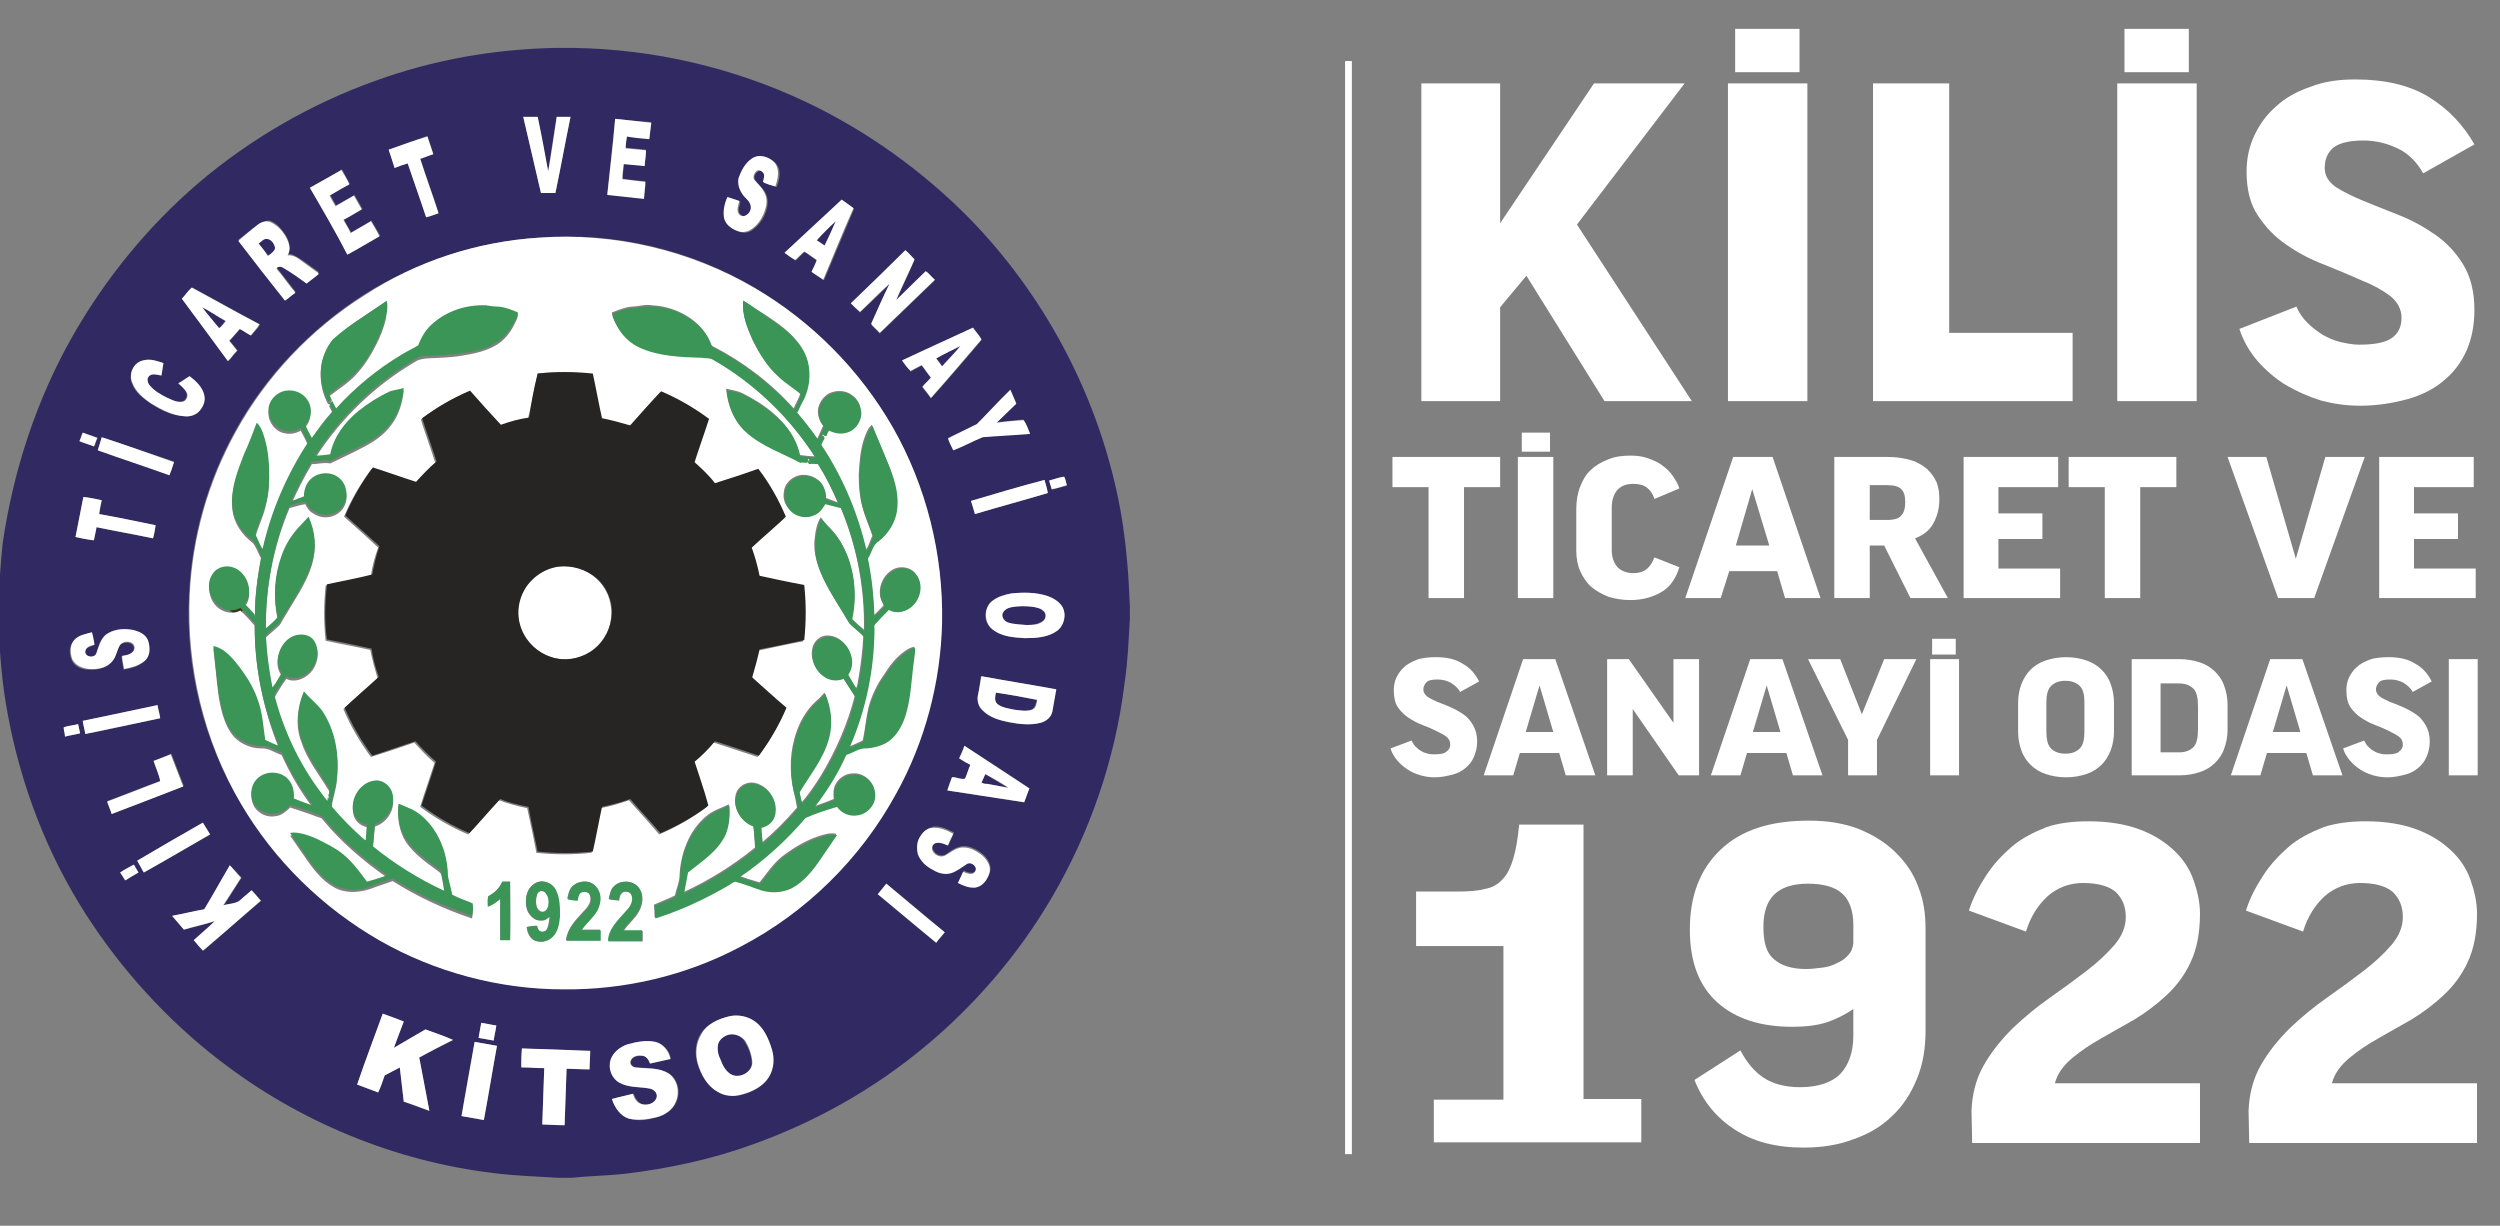<?xml version="1.0" encoding="utf-8"?>
<!-- Generator: Adobe Illustrator 23.0.5, SVG Export Plug-In . SVG Version: 6.00 Build 0)  -->
<svg version="1.1" xmlns="http://www.w3.org/2000/svg" xmlns:xlink="http://www.w3.org/1999/xlink" x="0px" y="0px"
	 viewBox="0 0 380.8 186.7" style="enable-background:new 0 0 380.8 186.7;" xml:space="preserve">
<rect x="0" y="0" width="380.8" height="186.7" fill="#808080" stroke="none"/>
<style type="text/css">
	.st0{display:none;}
	.st1{display:inline;fill:#262626;}
	.st2{fill:#FFFFFF;}
	.st3{fill:none;stroke:#FFFFFF;stroke-width:1.03;stroke-miterlimit:10;}
	.st4{fill:#403018;}
	.st5{fill:#312A62;}
	.st6{fill:#3A9556;}
	.st7{fill:#272524;}
</style>
<g id="katman_2" class="st0">
	<rect x="-5.8" y="-8.5" class="st1" width="385" height="200"/>
</g>
<g id="katman_1">
	<g>
		<path class="st2" d="M244.4,61.1L232.5,42l-4,4.8v14.3h-12V12.7h12V34l14.3-21.3h13.8l-16.4,21.5l17.5,26.9H244.4z"/>
		<path class="st2" d="M275.3,12.7v48.4h-12.1V12.7H275.3z M274.1,4.4V11h-9.8V4.4H274.1z"/>
		<path class="st2" d="M296.9,12.7v38h18.8v10.4h-30.4V12.7H296.9z"/>
		<path class="st2" d="M334.6,12.7v48.4h-12.1V12.7H334.6z M333.4,4.4V11h-9.8V4.4H333.4z"/>
		<path class="st2" d="M358.8,12.1c4.5,0,8.3,0.9,11.2,2.7c2.9,1.8,5.2,4.2,6.9,7.2l-7.8,4.4c-0.9-1.6-2.1-2.9-3.7-3.7
			c-1.6-0.8-3.4-1.3-5.4-1.3c-2.2,0-3.7,0.4-4.6,1.1c-0.9,0.8-1.3,1.8-1.3,3.1c0,1.2,0.6,2.1,1.7,2.9c1.1,0.7,2.5,1.4,4.2,2.1
			c1.7,0.7,3.5,1.4,5.5,2.2c2,0.8,3.8,1.8,5.5,3c1.7,1.2,3.1,2.7,4.2,4.5c1.1,1.8,1.7,4.1,1.7,6.9c0,2.3-0.4,4.4-1.2,6.2
			c-0.8,1.8-2,3.4-3.5,4.6c-1.5,1.3-3.4,2.2-5.5,2.8c-2.2,0.6-4.6,1-7.2,1c-2.1,0-4.1-0.3-6-0.8c-1.9-0.6-3.7-1.4-5.4-2.4
			c-1.6-1-3.1-2.3-4.3-3.7c-1.2-1.4-2.1-3-2.7-4.8l8.7-3.4c0.4,1,1,1.8,1.7,2.5c0.7,0.7,1.5,1.3,2.3,1.8c0.9,0.5,1.8,0.9,2.7,1.1
			c0.9,0.2,1.9,0.4,2.8,0.4c2.3,0,4-0.3,5-1c1-0.7,1.5-1.7,1.5-3.1c0-1.3-0.6-2.4-1.7-3.3c-1.2-0.9-2.6-1.7-4.4-2.4
			c-1.8-0.8-3.7-1.6-5.7-2.4c-2.1-0.8-4-1.8-5.7-3c-1.8-1.2-3.2-2.7-4.4-4.5c-1.2-1.8-1.7-4-1.7-6.7c0-2,0.4-3.8,1.2-5.5
			c0.8-1.7,1.9-3.2,3.3-4.4c1.4-1.3,3.2-2.3,5.3-3C354,12.4,356.3,12.1,358.8,12.1z"/>
		<path class="st2" d="M228.5,69.6v4.6h-5.5v16.9h-5.4V74.2h-5.5v-4.6H228.5z"/>
		<path class="st2" d="M236.6,69.6v21.5h-5.4V69.6H236.6z M236.1,65.9v2.9h-4.3v-2.9H236.1z"/>
		<path class="st2" d="M248.4,69.4c0.9,0,1.8,0.1,2.6,0.4c0.8,0.3,1.6,0.6,2.2,1.1c0.7,0.5,1.2,1,1.6,1.6c0.4,0.6,0.8,1.2,1,1.9
			l-3.8,1.6c-0.2-0.7-0.6-1.3-1.1-1.7c-0.5-0.4-1.2-0.6-2.1-0.6c-1.1,0-1.9,0.3-2.5,1c-0.5,0.6-0.8,1.5-0.8,2.7v6.4
			c0,1,0.3,1.9,0.8,2.5c0.5,0.6,1.4,1,2.5,1c0.8,0,1.5-0.2,2-0.6c0.5-0.4,0.9-1,1.2-1.8l3.8,1.5c-0.5,1.6-1.3,2.9-2.6,3.7
			s-2.9,1.3-4.9,1.3c-1.2,0-2.3-0.2-3.3-0.5c-1-0.4-1.9-0.9-2.6-1.5s-1.3-1.5-1.7-2.4c-0.4-0.9-0.6-2-0.6-3.1v-6.4
			c0-1.2,0.2-2.4,0.6-3.4c0.4-1,0.9-1.9,1.6-2.5c0.7-0.7,1.6-1.2,2.6-1.6C246.1,69.5,247.2,69.4,248.4,69.4z"/>
		<path class="st2" d="M262.1,91.1h-5.4l7.3-21.5h6l7.3,21.5h-5.4l-1.2-4.1h-7.3L262.1,91.1z M264.4,83.1h5.1l-2.6-8.6L264.4,83.1z"
			/>
		<path class="st2" d="M287,83.1h-2.2v8h-5.4V69.6h8.1c1.4,0,2.6,0.2,3.6,0.5c1,0.3,1.8,0.8,2.5,1.4c0.6,0.6,1.1,1.3,1.4,2
			c0.3,0.8,0.4,1.6,0.4,2.6c0,1.3-0.3,2.5-0.9,3.6c-0.6,1.1-1.5,1.8-2.8,2.3l5,9.1H291L287,83.1z M284.8,79.2h2.8
			c0.5,0,1-0.1,1.3-0.2c0.3-0.1,0.6-0.3,0.8-0.6c0.2-0.2,0.3-0.5,0.4-0.9c0.1-0.3,0.1-0.7,0.1-1.1c0-0.9-0.2-1.5-0.6-1.9
			s-1.1-0.6-2.1-0.6h-2.7V79.2z"/>
		<path class="st2" d="M313.5,69.6v4.6h-9.1v4h6.7v3.9h-6.7v4.5h9.4v4.5h-14.7V69.6H313.5z"/>
		<path class="st2" d="M331.5,69.6v4.6H326v16.9h-5.4V74.2h-5.5v-4.6H331.5z"/>
		<path class="st2" d="M352.5,91.1H347l-7.7-21.5h5.9l4.5,15.5l4.5-15.5h6L352.5,91.1z"/>
		<path class="st2" d="M376.8,69.6v4.6h-9.1v4h6.7v3.9h-6.7v4.5h9.4v4.5h-14.7V69.6H376.8z"/>
		<path class="st2" d="M218.7,100.1c1.7,0,3,0.3,4.1,1c1.1,0.6,1.9,1.5,2.5,2.7l-2.9,1.6c-0.3-0.6-0.8-1-1.4-1.4
			c-0.6-0.3-1.2-0.5-2-0.5c-0.8,0-1.4,0.1-1.7,0.4c-0.3,0.3-0.5,0.7-0.5,1.1c0,0.4,0.2,0.8,0.6,1.1s0.9,0.5,1.5,0.8
			c0.6,0.2,1.3,0.5,2,0.8c0.7,0.3,1.4,0.7,2,1.1c0.6,0.4,1.1,1,1.5,1.7c0.4,0.7,0.6,1.5,0.6,2.5c0,0.8-0.2,1.6-0.5,2.3
			c-0.3,0.7-0.7,1.2-1.3,1.7c-0.6,0.5-1.2,0.8-2,1c-0.8,0.2-1.7,0.4-2.6,0.4c-0.8,0-1.5-0.1-2.2-0.3c-0.7-0.2-1.4-0.5-2-0.9
			c-0.6-0.4-1.1-0.8-1.6-1.4c-0.4-0.5-0.8-1.1-1-1.8l3.2-1.2c0.2,0.4,0.4,0.7,0.6,0.9c0.3,0.3,0.5,0.5,0.9,0.7
			c0.3,0.2,0.6,0.3,1,0.4c0.3,0.1,0.7,0.1,1,0.1c0.8,0,1.5-0.1,1.8-0.4c0.4-0.3,0.6-0.6,0.6-1.1c0-0.5-0.2-0.9-0.6-1.2
			s-1-0.6-1.6-0.9c-0.6-0.3-1.3-0.6-2.1-0.9c-0.8-0.3-1.5-0.7-2.1-1.1c-0.6-0.4-1.2-1-1.6-1.6c-0.4-0.6-0.6-1.5-0.6-2.5
			c0-0.7,0.1-1.4,0.4-2c0.3-0.6,0.7-1.2,1.2-1.6c0.5-0.5,1.2-0.8,1.9-1.1S217.8,100.1,218.7,100.1z"/>
		<path class="st2" d="M230.5,118.1H226l6-17.7h4.9l6.1,17.7h-4.5l-1-3.4h-6L230.5,118.1z M232.4,111.5h4.2l-2.1-7.1L232.4,111.5z"
			/>
		<path class="st2" d="M248.1,100.4l6.8,9.7v-9.7h3.9v17.7h-3.1l-7-10.1v10.1h-3.9v-17.7H248.1z"/>
		<path class="st2" d="M265.1,118.1h-4.5l6-17.7h4.9l6.1,17.7h-4.5l-1-3.4h-6L265.1,118.1z M267,111.5h4.2l-2.1-7.1L267,111.5z"/>
		<path class="st2" d="M285.9,112.7v5.4h-4.4v-5.4l-6.1-12.3h4.9l3.3,8.4l3.4-8.4h4.9L285.9,112.7z"/>
		<path class="st2" d="M298.4,100.4v17.7h-4.4v-17.7H298.4z M297.9,97.3v2.4h-3.6v-2.4H297.9z"/>
		<path class="st2" d="M314.7,100.1c1.2,0,2.2,0.2,3.1,0.5c0.9,0.3,1.7,0.8,2.3,1.4c0.6,0.6,1.1,1.3,1.4,2.2
			c0.3,0.8,0.5,1.8,0.5,2.8v4.5c0,1-0.2,2-0.5,2.8c-0.3,0.8-0.8,1.6-1.4,2.2c-0.6,0.6-1.4,1.1-2.3,1.4c-0.9,0.3-1.9,0.5-3.1,0.5
			s-2.2-0.2-3.1-0.5c-0.9-0.3-1.7-0.8-2.3-1.4c-0.6-0.6-1.1-1.3-1.4-2.2c-0.3-0.8-0.5-1.8-0.5-2.8V107c0-1,0.2-2,0.5-2.8
			c0.3-0.8,0.8-1.6,1.4-2.2c0.6-0.6,1.4-1.1,2.3-1.4C312.5,100.3,313.6,100.1,314.7,100.1z M317.5,107c0-1.2-0.2-2-0.7-2.5
			c-0.5-0.5-1.2-0.8-2.2-0.8c-1,0-1.7,0.3-2.2,0.8c-0.5,0.5-0.7,1.4-0.7,2.5v4.4c0,1.2,0.2,2.1,0.7,2.6s1.2,0.8,2.2,0.8
			c1,0,1.7-0.3,2.2-0.8c0.5-0.5,0.7-1.4,0.7-2.6V107z"/>
		<path class="st2" d="M332,100.4c1.1,0,2.2,0.2,3.1,0.5s1.7,0.8,2.3,1.4c0.6,0.6,1.1,1.3,1.4,2.2c0.3,0.8,0.5,1.8,0.5,2.8v3.9
			c0,1-0.2,2-0.5,2.8c-0.3,0.9-0.8,1.6-1.4,2.2c-0.6,0.6-1.4,1.1-2.3,1.4s-1.9,0.5-3.1,0.5h-7.3v-17.7H332z M334.8,107.6
			c0-1.3-0.2-2.2-0.7-2.7c-0.5-0.5-1.2-0.8-2.2-0.8h-2.8v10.5h2.8c1,0,1.7-0.3,2.2-0.8c0.5-0.5,0.7-1.4,0.7-2.8V107.6z"/>
		<path class="st2" d="M344.3,118.1h-4.5l6-17.7h4.9l6.1,17.7h-4.5l-1-3.4h-6L344.3,118.1z M346.2,111.5h4.2l-2.1-7.1L346.2,111.5z"
			/>
		<path class="st2" d="M363.8,100.1c1.7,0,3,0.3,4.1,1c1.1,0.6,1.9,1.5,2.5,2.7l-2.9,1.6c-0.3-0.6-0.8-1-1.4-1.4
			c-0.6-0.3-1.2-0.5-2-0.5c-0.8,0-1.4,0.1-1.7,0.4c-0.3,0.3-0.5,0.7-0.5,1.1c0,0.4,0.2,0.8,0.6,1.1s0.9,0.5,1.5,0.8
			c0.6,0.2,1.3,0.5,2,0.8c0.7,0.3,1.4,0.7,2,1.1c0.6,0.4,1.1,1,1.5,1.7c0.4,0.7,0.6,1.5,0.6,2.5c0,0.8-0.2,1.6-0.5,2.3
			c-0.3,0.7-0.7,1.2-1.3,1.7c-0.6,0.5-1.2,0.8-2,1c-0.8,0.2-1.7,0.4-2.6,0.4c-0.8,0-1.5-0.1-2.2-0.3c-0.7-0.2-1.4-0.5-2-0.9
			c-0.6-0.4-1.1-0.8-1.6-1.4c-0.4-0.5-0.8-1.1-1-1.8l3.2-1.2c0.2,0.4,0.4,0.7,0.6,0.9c0.3,0.3,0.5,0.5,0.9,0.7
			c0.3,0.2,0.6,0.3,1,0.4c0.3,0.1,0.7,0.1,1,0.1c0.8,0,1.5-0.1,1.8-0.4c0.4-0.3,0.6-0.6,0.6-1.1c0-0.5-0.2-0.9-0.6-1.2
			s-1-0.6-1.6-0.9c-0.6-0.3-1.3-0.6-2.1-0.9c-0.8-0.3-1.5-0.7-2.1-1.1c-0.6-0.4-1.2-1-1.6-1.6c-0.4-0.6-0.6-1.5-0.6-2.5
			c0-0.7,0.1-1.4,0.4-2c0.3-0.6,0.7-1.2,1.2-1.6c0.5-0.5,1.2-0.8,1.9-1.1S362.9,100.1,363.8,100.1z"/>
		<path class="st2" d="M377.4,100.4v17.7H373v-17.7H377.4z"/>
		<path class="st2" d="M218.4,167.5H229v-23.4h-13.3v-8.3h6.3c1.7,0,3.1-0.1,4.2-0.4c1.1-0.2,2-0.7,2.7-1.5c0.7-0.7,1.2-1.8,1.6-3.1
			s0.7-3.1,0.9-5.2h9.8v41.8h8.8v6.6h-31.6V167.5z"/>
		<path class="st2" d="M265.1,160c1,1.9,2.2,3.3,3.6,4.2c1.4,0.9,3.2,1.4,5.5,1.4c2.7,0,4.8-0.7,6.1-2c1.3-1.4,2-3.3,2-5.9v-4
			c-1.2,0.8-2.5,1.5-4,2c-1.5,0.5-3.3,0.7-5.3,0.7c-4.8,0-8.6-1.2-11.4-3.7c-2.8-2.5-4.2-6.2-4.2-11.1c0-5.1,1.5-9.1,4.6-12.1
			c3.1-3,7.5-4.5,13.5-4.5c2.9,0,5.4,0.4,7.7,1.3c2.2,0.9,4.1,2.1,5.6,3.6c1.5,1.5,2.7,3.2,3.4,5.2c0.8,2,1.1,4.1,1.1,6.3V157
			c0,2.7-0.4,5.1-1.3,7.3c-0.9,2.2-2.1,4.1-3.7,5.6c-1.6,1.6-3.6,2.8-5.9,3.6c-2.3,0.9-4.9,1.3-7.7,1.3c-4.2,0-7.6-0.9-10.4-2.7
			c-2.8-1.8-4.9-4.3-6.2-7.6L265.1,160z M275.1,147.6c0.8,0,1.5-0.1,2.4-0.2c0.8-0.1,1.6-0.3,2.3-0.7c0.7-0.3,1.3-0.7,1.7-1.2
			c0.5-0.5,0.7-1.1,0.8-1.8v-2.8c0-2.2-0.6-3.8-1.7-4.8c-1.1-1-2.9-1.5-5.2-1.5c-2.4,0-4.1,0.6-5.2,1.7c-1.1,1.1-1.6,2.8-1.6,4.9
			c0,2.4,0.5,4,1.6,4.9C271.3,147.1,273,147.6,275.1,147.6z"/>
		<path class="st2" d="M318.1,125.1c3,0,5.5,0.4,7.7,1.2c2.2,0.8,3.9,1.9,5.3,3.2c1.4,1.3,2.4,2.8,3,4.5c0.6,1.7,1,3.4,1,5.2
			c0,2.9-0.5,5.4-1.4,7.3c-0.9,2-2.2,3.7-3.7,5.1c-1.5,1.4-3.1,2.6-4.9,3.7c-1.8,1-3.5,2-5.1,2.9c-1.6,0.9-3.1,1.9-4.4,3
			c-1.3,1.1-2.2,2.3-2.6,3.8h22.1v9.1h-34.7l-0.1-4.9c0.1-2.6,0.7-4.9,1.9-7c1.2-2.1,2.7-3.9,4.4-5.6c1.8-1.7,3.6-3.2,5.6-4.6
			c2-1.4,3.9-2.8,5.6-4.1s3.1-2.6,4.3-4c1.1-1.3,1.7-2.7,1.7-4.2c0-1.6-0.5-2.8-1.5-3.8c-1-0.9-2.7-1.4-5-1.4c-2.1,0-3.9,0.7-5.4,2
			c-1.5,1.4-2.6,3.1-3.3,5.4l-8.7-3.2c0.6-1.9,1.5-3.6,2.6-5.3s2.4-3.1,3.9-4.4c1.5-1.3,3.3-2.2,5.3-3
			C313.4,125.4,315.6,125.1,318.1,125.1z"/>
		<path class="st2" d="M360.3,125.1c3,0,5.5,0.4,7.7,1.2c2.2,0.8,3.9,1.9,5.3,3.2c1.4,1.3,2.4,2.8,3,4.5c0.6,1.7,1,3.4,1,5.2
			c0,2.9-0.5,5.4-1.4,7.3c-0.9,2-2.2,3.7-3.7,5.1c-1.5,1.4-3.1,2.6-4.9,3.7c-1.8,1-3.5,2-5.1,2.9c-1.6,0.9-3.1,1.9-4.4,3
			c-1.3,1.1-2.2,2.3-2.6,3.8h22.1v9.1h-34.7l-0.1-4.9c0.1-2.6,0.7-4.9,1.9-7c1.2-2.1,2.7-3.9,4.4-5.6c1.8-1.7,3.6-3.2,5.6-4.6
			c2-1.4,3.9-2.8,5.6-4.1s3.1-2.6,4.3-4c1.1-1.3,1.7-2.7,1.7-4.2c0-1.6-0.5-2.8-1.5-3.8c-1-0.9-2.7-1.4-5-1.4c-2.1,0-3.9,0.7-5.4,2
			c-1.5,1.4-2.6,3.1-3.3,5.4l-8.7-3.2c0.6-1.9,1.5-3.6,2.6-5.3s2.4-3.1,3.9-4.4c1.5-1.3,3.3-2.2,5.3-3
			C355.7,125.4,357.9,125.1,360.3,125.1z"/>
	</g>
	<line class="st3" x1="205.4" y1="9.3" x2="205.4" y2="175.8"/>
	<g>
		<path class="st4" d="M35,91.6c0.8-1.2,2.9,0.1,2,1.3C36.2,94.2,34,92.9,35,91.6z"/>
	</g>
	<g>
		<path class="st5" d="M84.5,7.3h3c12.1,0.2,24.2,3,35.2,8.2c9.3,4.4,17.8,10.5,25,17.8c11.1,11.4,19,26,22.4,41.6
			c0.8,3.6,1.3,7.2,1.6,10.8c0.2,2.2,0.3,4.4,0.4,6.7v1.9c-0.2,3.2-0.3,6.5-0.8,9.7c-1.4,11.6-5.3,22.9-11.2,32.9
			c-5,8.5-11.6,16.2-19.2,22.5c-7.8,6.5-16.7,11.5-26.2,14.9c-6.3,2.3-12.9,3.7-19.6,4.5c-2.7,0.3-5.3,0.3-8,0.6h-2.1
			c-3.2-0.2-6.5-0.3-9.7-0.7c-15.2-1.8-29.9-7.9-42-17.3c-7.9-6.1-14.8-13.7-20.2-22.1c-5.9-9.2-9.9-19.6-11.9-30.4
			c-0.9-4.7-1.3-9.6-1.4-14.4v-2.9c0.1-2.9,0.3-5.9,0.6-8.8C2,71.8,5.5,61,11,51.3c5-8.8,11.5-16.8,19.2-23.4
			c8-6.8,17.2-12.1,27-15.6C66,9.1,75.2,7.5,84.5,7.3 M79.7,17.8c0.9,3.9,1.8,7.7,2.7,11.6c0.7,0,1.5,0,2.2,0
			c0.8-3.9,1.5-7.8,2.3-11.6c-0.7,0-1.4,0-2.1,0c-0.5,2.8-0.9,5.5-1.3,8.3c-0.6-2.8-1.1-5.5-1.6-8.3C81.1,17.8,80.4,17.8,79.7,17.8
			 M93.7,18.1c-0.4,3.8-0.8,7.7-1.2,11.5c1.9,0.2,3.7,0.4,5.6,0.6c0.1-0.9,0.2-1.7,0.2-2.6c-1.2-0.1-2.3-0.2-3.5-0.4
			c0.1-0.8,0.2-1.5,0.2-2.3c1.1,0.1,2.1,0.2,3.2,0.3c0.1-0.8,0.2-1.6,0.2-2.4c-1-0.1-2.1-0.2-3.1-0.3c-0.1-0.6,0-1.2,0.2-1.8
			c1.1,0.2,2.3,0.3,3.4,0.4c0.1-0.8,0.2-1.6,0.3-2.5C97.4,18.5,95.6,18.3,93.7,18.1 M59.2,22.8c0.3,0.9,0.6,1.8,0.9,2.7
			c0.7-0.2,1.3-0.5,2-0.7c0.9,2.8,1.9,5.5,2.8,8.2c0.7-0.2,1.3-0.4,1.9-0.6c-0.9-2.8-1.9-5.5-2.8-8.3c0.7-0.2,1.3-0.5,2-0.7
			c-0.3-0.9-0.6-1.8-0.9-2.7C63.1,21.4,61.1,22.1,59.2,22.8 M114.6,24.1c-1.1,0.7-1.7,1.9-1.9,3.1c-0.2,0.9,0.1,1.8,0.6,2.5
			c0.4,0.6,1,1,1.2,1.6c0.1,0.6-0.2,1.3-0.7,1.6c-0.4,0.2-1-0.1-1.2-0.5c-0.2-0.6,0.1-1.2,0.2-1.7c-0.6-0.2-1.2-0.4-1.8-0.6
			c-0.4,1-0.7,2.2-0.5,3.3c0.2,1,1.2,1.6,2.1,1.9c0.8,0.3,1.6,0.1,2.2-0.4c1-0.8,1.7-1.9,2-3.1c0.2-0.9,0.2-1.8-0.3-2.6
			c-0.4-0.6-1-1.1-1.4-1.7c-0.4-0.4-0.1-1.1,0.4-1.4c0.4-0.2,0.8,0,1,0.4c0.2,0.4,0,0.9-0.1,1.3c0.6,0.3,1.2,0.4,1.9,0.7
			c0.4-1.1,0.8-2.5-0.1-3.6C117.2,23.9,115.7,23.4,114.6,24.1 M47.2,28.6c1.9,3.4,3.9,6.7,5.8,10.1c1.6-0.9,3.2-1.9,4.9-2.8
			c-0.4-0.8-0.9-1.5-1.3-2.3c-1,0.6-2,1.2-3.1,1.8c-0.4-0.7-0.8-1.3-1.1-2c0.9-0.5,1.8-1.1,2.8-1.6c-0.4-0.7-0.8-1.4-1.2-2.1
			c-0.9,0.5-1.9,1.1-2.8,1.6c-0.3-0.5-0.6-1.1-0.9-1.6c1-0.5,2-1.1,3-1.7c-0.4-0.7-0.8-1.4-1.2-2.2C50.4,26.8,48.9,27.7,47.2,28.6
			 M119.5,38.5c0.6,0.4,1.1,0.8,1.7,1.2c0.5-0.4,0.9-1,1.4-1.3c0.6,0.4,1.2,0.9,1.9,1.3c-0.3,0.6-0.6,1.2-0.8,1.8
			c0.6,0.4,1.2,0.8,1.8,1.2c1.5-3.6,3.1-7.3,4.6-10.9c-0.6-0.5-1.2-0.9-1.8-1.3C125.3,33.1,122.4,35.8,119.5,38.5 M39.3,34.2
			c-1,0.7-2,1.6-3,2.3c2.4,3.1,4.7,6.1,7.1,9.1c0.6-0.4,1.1-0.8,1.6-1.2c-1-1.2-1.9-2.5-2.9-3.7c0.3-0.4,0.9-0.2,1.2,0
			c1.1,0.8,2.3,1.5,3.4,2.3c0.6-0.4,1.2-0.9,1.8-1.4c0,0,0-0.1,0-0.2c-0.8-0.6-1.7-1.2-2.5-1.8c-0.7-0.4-1.4-1-2.2-0.9
			c0.6-0.9,0.2-2.1-0.3-2.9c-0.6-0.9-1.3-1.8-2.4-2.2C40.4,33.6,39.8,33.9,39.3,34.2 M82.1,36.2c-9.4,0.6-18.7,3.7-26.7,8.7
			c-8.1,5.2-15,12.4-19.6,20.8c-4.2,7.6-6.6,16.1-7,24.8c-0.6,11.1,2.2,22.3,7.8,31.8c5.1,8.7,12.5,16,21.2,20.9
			c8.5,4.8,18.2,7.4,27.9,7.4c9.3,0.1,18.7-2.2,27-6.5c10-5.2,18.3-13.4,23.7-23.3c4.4-8,6.8-17,7-26.1c0.3-10.3-2.3-20.8-7.5-29.7
			c-5-8.7-12.3-16.1-21-21.2C105.1,38,93.5,35.3,82.1,36.2 M129.6,46.2c0.5,0.5,0.9,0.9,1.4,1.4c1.5-1.4,3-2.9,4.5-4.3
			c-0.9,2-1.9,4-2.8,6.1c0.3,0.5,0.9,0.9,1.3,1.4c2.8-2.7,5.6-5.4,8.4-8.1c-0.5-0.4-0.9-1-1.4-1.3c-1.5,1.4-3,2.9-4.5,4.4
			c0.9-2.1,1.9-4.1,2.8-6.2c-0.5-0.5-0.9-0.9-1.4-1.4C135.2,40.8,132.4,43.5,129.6,46.2 M27.7,45.5c2.4,3.2,4.7,6.3,7.1,9.5
			c0.5-0.5,0.9-1.1,1.4-1.6c-0.4-0.5-0.8-1-1.2-1.5c0.5-0.6,1-1.2,1.6-1.8c0.5,0.3,1.1,0.7,1.7,1c0.4-0.6,1-1,1.3-1.7
			c-3.5-1.8-6.9-3.8-10.3-5.6C28.6,44.4,28.2,45,27.7,45.5 M137.4,54.9c0.4,0.6,0.8,1.1,1.3,1.7c0.6-0.3,1.1-0.6,1.7-0.9
			c0.5,0.6,0.9,1.2,1.4,1.9c-0.4,0.5-0.9,0.9-1.3,1.4c0.4,0.6,0.9,1.1,1.3,1.7c2.6-2.9,5.2-5.9,7.7-8.9c-0.3-0.7-0.9-1.2-1.3-1.8
			C144.5,51.6,140.9,53.2,137.4,54.9 M21.8,54.9c-1.4,0.4-2.3,2.1-1.7,3.5c0.5,1.4,1.7,2.3,2.9,3.1c1.5,1,3.2,1.8,5,1.9
			c0.7,0.1,1.6-0.1,2.1-0.6c0.7-0.7,1.2-1.7,0.9-2.7c-0.4-1.2-1.3-2-2.2-2.8c-0.6,0.4-1.1,0.7-1.7,1.1c0.5,0.4,1.1,0.8,1.3,1.5
			c0.2,0.5-0.2,1.2-0.8,1.3c-0.8,0.1-1.5-0.3-2.2-0.6c-0.9-0.5-1.9-1-2.6-1.8c-0.4-0.4-0.6-1.1-0.2-1.5c0.5-0.5,1.3-0.2,1.9-0.1
			c0.1-0.6,0.2-1.3,0.3-1.9C23.9,54.9,22.8,54.6,21.8,54.9 M148.8,64.6c-1.4,0.7-2.9,1.4-4.4,2.1c0.3,0.6,0.6,1.2,0.8,1.8
			c1.5-0.6,3-1.4,4.5-2c2.4-0.2,4.8-0.3,7.2-0.5c-0.4-0.7-0.6-1.5-1-2.1c-1.4,0.1-2.7,0.3-4.1,0.4c1-1,2-1.9,3-2.9
			c-0.3-0.7-0.6-1.4-0.9-2.1C152.1,61.1,150.5,62.9,148.8,64.6 M12.1,67.2c0.7,0.3,1.5,0.5,2.3,0.8c0.1-0.4,0.3-0.9,0.5-1.3
			c-0.7-0.3-1.5-0.5-2.2-0.8C12.4,66.3,12.3,66.8,12.1,67.2 M15.5,66.6c-0.2,0.7-0.4,1.3-0.6,1.9c3.6,1.3,7.3,2.5,10.9,3.8
			c0.3-0.6,0.5-1.3,0.7-2C22.9,69.1,19.2,67.8,15.5,66.6 M159.8,73.2c0.1,0.5,0.3,0.9,0.4,1.4c0.8-0.2,1.5-0.4,2.3-0.6
			c-0.1-0.4-0.2-0.9-0.4-1.3C161.3,72.7,160.6,73,159.8,73.2 M147.9,76.3c0.2,0.7,0.4,1.3,0.6,2c3.7-1.1,7.4-2.1,11.1-3.2
			c-0.1-0.7-0.4-1.3-0.5-2C155.3,74.1,151.6,75.2,147.9,76.3 M12.7,75.7c-0.4,2-0.8,4.1-1.2,6.1c0.9,0.2,1.9,0.4,2.8,0.5
			c0.1-0.7,0.3-1.4,0.4-2c2.8,0.6,5.7,1.1,8.6,1.7c0.2-0.7,0.3-1.4,0.4-2c-2.9-0.5-5.7-1.1-8.6-1.7c0.1-0.7,0.3-1.4,0.4-2.1
			C14.6,76,13.7,75.8,12.7,75.7 M154,90.4c-1,0.2-2,0.4-2.8,1.1c-1.4,1-1.5,3.3-0.1,4.3c1.4,1.1,3.3,1.3,5,1.4
			c1.7,0,3.5-0.1,4.9-1.1c1.1-0.8,1.5-2.5,0.8-3.7c-0.5-0.8-1.3-1.3-2.2-1.6C157.8,90.2,155.8,90.2,154,90.4 M16.1,96.7
			c-0.9,0.7-1.1,1.9-1.5,2.9c-0.3,0.8-1.8,0.6-1.7-0.3c0.1-0.7,0.9-0.8,1.4-1c-0.1-0.6-0.2-1.3-0.4-1.9c-0.9,0.2-2,0.4-2.7,1.2
			c-0.7,0.8-0.7,2-0.3,2.9c0.4,1,1.5,1.5,2.6,1.5c1.3,0.1,2.8-0.2,3.6-1.3c0.5-0.7,0.7-1.5,1-2.2c0.5-0.9,2.2-0.8,2.3,0.2
			c0,0.9-1.1,1.2-1.9,1.3c0.1,0.7,0.2,1.3,0.3,2c1.1-0.2,2.2-0.4,3.1-1.2c0.8-0.8,0.9-2,0.6-3c-0.4-1.1-1.5-1.7-2.6-1.8
			C18.7,95.7,17.2,95.8,16.1,96.7 M149,105.7c-0.2,0.8-0.1,1.8,0.5,2.4c1.1,1.1,2.6,1.6,4.1,1.9c1.6,0.3,3.3,0.5,4.8,0.1
			c0.8-0.2,1.7-0.8,1.8-1.7c0.2-1.1,0.4-2.2,0.6-3.4c-3.8-0.7-7.6-1.3-11.4-2C149.3,103.8,149.2,104.8,149,105.7 M12.6,109.8
			c0.1,0.7,0.3,1.3,0.4,2c3.8-0.7,7.6-1.6,11.4-2.4c-0.1-0.7-0.3-1.3-0.4-2C20.1,108.2,16.4,109.1,12.6,109.8 M9.7,110.8
			c0,0.5,0.2,0.9,0.2,1.4c0.8-0.2,1.6-0.3,2.3-0.5c-0.1-0.5-0.2-0.9-0.3-1.4C11.2,110.5,10.4,110.6,9.7,110.8 M146.9,113.6
			c-0.3,0.6-0.5,1.3-0.8,1.9c0.5,0.4,1.1,0.7,1.7,1c-0.3,0.7-0.5,1.4-0.8,2.1c-0.6,0.2-1.3-0.3-2-0.2c-0.3,0.6-0.5,1.3-0.7,2
			c3.9,0.6,7.8,1.2,11.7,1.8c0.2-0.7,0.5-1.4,0.8-2.1C153.6,117.9,150.3,115.8,146.9,113.6 M23.4,115.9c0.3,1,0.8,2,1.1,3
			c-2.7,1-5.4,2.1-8.1,3.1c0.2,0.7,0.5,1.3,0.7,1.9c3.6-1.4,7.2-2.8,10.9-4.2c-0.6-1.6-1.3-3.3-1.9-4.9
			C25.2,115.2,24.3,115.5,23.4,115.9 M28.3,126.8c-2.5,1.4-4.9,2.9-7.4,4.3c0.3,0.6,0.7,1.2,1,1.8c3.4-1.9,6.7-3.9,10.1-5.8
			c-0.4-0.6-0.7-1.2-1.1-1.8C30,125.8,29.1,126.3,28.3,126.8 M140,127.7c-0.4,0.7-0.4,1.5-0.1,2.2c0.5,1,1.3,1.8,2.3,2.4
			c0.8,0.5,1.9,0.8,2.8,0.5c0.9-0.2,1.6-0.9,2.4-1.4c0.7-0.4,1.7,0.5,1.2,1.2c-0.4,0.6-1.2,0.3-1.8,0c-0.3,0.6-0.6,1.2-0.8,1.7
			c0.8,0.4,1.8,0.8,2.7,0.7c1.1-0.2,1.8-1.2,2.1-2.2c0.3-1-0.4-2.1-1.1-2.7c-1-0.8-2.3-1.5-3.6-1.1c-0.8,0.2-1.4,0.7-2,1.1
			c-0.7,0.5-1.8,0-2-0.8c-0.2-0.5,0.2-1,0.7-1.1c0.6-0.1,1.2,0.2,1.7,0.4c0.3-0.6,0.6-1.2,0.8-1.8c-1-0.5-2-1-3.1-0.9
			C141.2,126.1,140.5,126.9,140,127.7 M18.3,132.9c0.3,0.4,0.5,0.8,0.7,1.2c0.7-0.4,1.4-0.8,2-1.2c-0.2-0.4-0.5-0.8-0.7-1.2
			C19.7,132.1,19,132.5,18.3,132.9 M35,131.8c-1.3,2.2-2.5,4.5-3.8,6.7c-1.6,0.3-3.2,0.7-4.9,1c0.6,0.7,1.2,1.4,1.8,2.1
			c1.6-0.4,3.1-0.8,4.7-1.3c-1,1-2.2,1.9-3.2,2.9c0.5,0.5,0.9,1,1.4,1.6c2.9-2.5,5.8-5.1,8.8-7.6c-0.5-0.5-0.9-1-1.4-1.6
			c-0.5,0.5-1.1,0.9-1.6,1.4c-0.7,0.8-1.8,0.6-2.7,0.9c0.9-1.4,1.8-2.8,2.7-4.2C36.2,133,35.6,132.4,35,131.8 M133.7,136.2
			c3,2.5,5.9,5,8.9,7.4c0.4-0.5,0.9-1,1.3-1.6c-3-2.5-5.9-5-8.9-7.4C134.6,135.2,134.2,135.7,133.7,136.2 M58.3,154.4
			c-1.3,3.6-2.6,7.2-3.9,10.8c1.1,0.4,2.1,0.8,3.2,1.2c0.4-0.9,0.6-1.8,1-2.6c0.8-0.4,1.5-0.8,2.3-1.2c0.2,1.7,0.4,3.5,0.6,5.2
			c1.3,0.5,2.6,1,3.9,1.4c-0.5-2.6-1-5.3-1.5-7.9c-0.1-0.3,0.2-0.3,0.3-0.4c1.6-0.8,3.2-1.7,4.8-2.5c-1.4-0.6-2.8-1-4.2-1.6
			c-1.6,0.9-3.2,1.9-4.8,2.8c0.4-1.4,1-2.7,1.5-4C60.4,155.1,59.3,154.8,58.3,154.4 M111.1,154.8c-1.7,0.4-3.5,1.2-4.4,2.7
			c-0.8,1.3-0.9,2.9-0.5,4.4c0.5,1.7,1.4,3.4,3,4.3c1.1,0.7,2.6,0.8,3.8,0.4c1.5-0.4,3.1-1.2,4-2.6c0.8-1.2,0.9-2.8,0.5-4.2
			c-0.4-1.6-1.2-3.3-2.6-4.3C113.9,154.8,112.4,154.5,111.1,154.8 M72.9,158.1c0.8,0.1,1.6,0.3,2.3,0.4c0.1-0.8,0.3-1.5,0.4-2.3
			c-0.8-0.1-1.6-0.3-2.3-0.4C73.2,156.5,73.1,157.3,72.9,158.1 M95.5,159.1c-1.1,0.4-2.1,1.2-2.4,2.3c-0.4,1.3,0.1,2.8,1.3,3.5
			c1.4,0.8,3.1,0.7,4.6,0.9c0.6,0.1,1.3,0.7,1.1,1.4c-0.3,0.9-1.4,1.2-2.2,1c-0.7-0.2-1.1-0.9-1.4-1.6c-1,0.3-2.1,0.5-3.2,0.8
			c0.4,1.3,1.2,2.6,2.6,3c1.3,0.4,2.8,0.2,4.1-0.2c1.2-0.3,2.5-1.1,3-2.3c0.7-1.5,0.3-3.5-1.1-4.4c-1.5-0.9-3.3-0.8-4.9-0.9
			c-0.5,0-1-0.4-0.9-0.9c0.1-0.7,1-0.9,1.7-0.9c0.7,0,1.1,0.6,1.3,1.2c1-0.2,2.1-0.5,3.1-0.7c-0.2-1.2-1.1-2.3-2.3-2.6
			C98.4,158.4,96.9,158.7,95.5,159.1 M70.3,170c1.1,0.2,2.2,0.4,3.4,0.6c0.7-3.8,1.3-7.5,2-11.3c-1.1-0.2-2.2-0.4-3.4-0.6
			C71.6,162.5,70.9,166.2,70.3,170 M79.5,159.7c0,0.9-0.1,1.9-0.1,2.8c1.2,0,2.3,0.1,3.5,0.1c-0.1,2.9-0.2,5.8-0.3,8.6
			c1.1,0,2.3,0.1,3.4,0.1c0.1-2.9,0.2-5.7,0.3-8.6c1.2,0,2.3,0.1,3.5,0.1c0-0.9,0.1-1.9,0.1-2.8C86.4,160,82.9,159.9,79.5,159.7z"/>
		<path class="st5" d="M124.4,36.6c0.9-1,1.9-2,2.9-2.9c-0.6,1.2-1.1,2.5-1.7,3.7C125.2,37.1,124.8,36.8,124.4,36.6z"/>
		<path class="st5" d="M39.4,37.1c0.4-0.3,0.8-0.8,1.4-0.8c0.6,0.2,1.1,0.8,1.2,1.4c-0.1,0.6-0.7,0.9-1.1,1.2
			C40.3,38.4,39.8,37.8,39.4,37.1z"/>
		<path class="st5" d="M30.8,46.8c1.2,0.6,2.3,1.4,3.5,2.1c-0.3,0.4-0.6,0.8-1,1.1C32.5,48.9,31.6,47.9,30.8,46.8z"/>
		<path class="st5" d="M142.6,54.6c1.2-0.7,2.5-1.3,3.7-1.9c-0.9,1.1-1.9,2-2.8,3.1C143.2,55.3,142.9,54.9,142.6,54.6z"/>
		<path class="st5" d="M154,92.5c1-0.2,2-0.2,3-0.1c0.7,0.1,1.5,0.2,2,0.8c0.4,0.4,0.3,1.1-0.2,1.4c-0.7,0.5-1.7,0.6-2.5,0.6
			c-1,0-1.9,0-2.9-0.4c-0.5-0.2-1-0.7-0.8-1.3C152.9,92.9,153.5,92.6,154,92.5z"/>
		<path class="st5" d="M151.7,105.5c2.1,0.3,4.2,0.7,6.2,1.1c-0.1,0.5-0.2,1.2-0.8,1.5c-0.9,0.3-1.8,0.1-2.7,0
			c-0.9-0.2-1.9-0.3-2.6-0.9C151.4,106.7,151.6,106,151.7,105.5z"/>
		<path class="st5" d="M149.5,119.2c0.2-0.4,0.4-0.9,0.5-1.3c1.2,0.7,2.4,1.4,3.5,2.1c-1.1-0.2-2.1-0.4-3.2-0.6
			C150.1,119.4,149.8,119.4,149.5,119.2z"/>
		<path class="st5" d="M111,157.6c0.9-0.3,1.9,0.2,2.4,1c0.6,1,1.1,2.1,1.1,3.3c0.1,1.6-2,2.6-3.3,1.8c-0.8-0.5-1.2-1.3-1.5-2.1
			c-0.3-0.8-0.6-1.7-0.4-2.5C109.6,158.3,110.2,157.8,111,157.6z"/>
	</g>
	<g>
		<path class="st2" d="M79.7,17.8c0.7,0,1.4,0,2.2,0c0.6,2.8,1.1,5.5,1.6,8.3c0.5-2.8,0.9-5.5,1.3-8.3c0.7,0,1.4,0,2.1,0
			c-0.8,3.9-1.5,7.8-2.3,11.6c-0.7,0-1.5,0-2.2,0C81.5,25.5,80.6,21.7,79.7,17.8z"/>
		<path class="st2" d="M93.7,18.1c1.8,0.2,3.7,0.4,5.5,0.6c-0.1,0.8-0.2,1.6-0.3,2.5c-1.1-0.1-2.3-0.2-3.4-0.4
			c-0.1,0.6-0.2,1.2-0.2,1.8c1,0.1,2.1,0.2,3.1,0.3c0,0.8-0.2,1.6-0.2,2.4c-1.1-0.1-2.1-0.2-3.2-0.3c-0.1,0.8-0.2,1.5-0.2,2.3
			c1.2,0.1,2.3,0.3,3.5,0.4c0,0.9-0.2,1.7-0.2,2.6c-1.9-0.2-3.7-0.4-5.6-0.6C92.9,25.8,93.4,22,93.7,18.1z"/>
		<path class="st2" d="M59.2,22.8c2-0.7,3.9-1.4,5.9-2c0.3,0.9,0.6,1.8,0.9,2.7c-0.7,0.2-1.3,0.5-2,0.7c0.9,2.8,1.9,5.5,2.8,8.3
			c-0.7,0.2-1.3,0.5-1.9,0.6c-0.9-2.8-1.9-5.5-2.8-8.2c-0.7,0.2-1.3,0.4-2,0.7C59.8,24.6,59.5,23.7,59.2,22.8z"/>
		<path class="st2" d="M114.6,24.1c1.1-0.7,2.6-0.2,3.4,0.7c0.8,1,0.5,2.4,0.1,3.6c-0.6-0.2-1.3-0.3-1.9-0.7
			c0.1-0.4,0.3-0.9,0.1-1.3c-0.2-0.3-0.6-0.6-1-0.4c-0.4,0.3-0.7,0.9-0.4,1.4c0.5,0.6,1.1,1.1,1.4,1.7c0.5,0.8,0.6,1.7,0.3,2.6
			c-0.3,1.2-1,2.4-2,3.1c-0.6,0.5-1.5,0.7-2.2,0.4c-0.9-0.3-1.8-0.9-2.1-1.9c-0.2-1.1,0-2.2,0.5-3.3c0.6,0.2,1.2,0.4,1.8,0.6
			c-0.1,0.6-0.4,1.2-0.2,1.7c0.1,0.5,0.7,0.8,1.2,0.5c0.6-0.3,0.9-1,0.7-1.6c-0.2-0.7-0.9-1.1-1.2-1.6c-0.5-0.7-0.8-1.6-0.6-2.5
			C112.9,26,113.5,24.8,114.6,24.1z"/>
		<path class="st2" d="M47.2,28.6c1.6-0.9,3.2-1.8,4.8-2.7c0.4,0.7,0.9,1.4,1.2,2.2c-1,0.5-2,1.1-3,1.7c0.3,0.6,0.6,1.1,0.9,1.6
			c0.9-0.5,1.9-1.1,2.8-1.6c0.4,0.7,0.8,1.4,1.2,2.1c-0.9,0.5-1.8,1.1-2.8,1.6c0.4,0.7,0.8,1.3,1.1,2c1-0.6,2.1-1.2,3.1-1.8
			c0.5,0.8,0.9,1.5,1.3,2.3c-1.6,0.9-3.2,1.9-4.9,2.8C51.1,35.3,49.2,32,47.2,28.6z"/>
		<path class="st2" d="M119.5,38.5c2.9-2.7,5.8-5.4,8.7-8.1c0.6,0.4,1.2,0.9,1.8,1.3c-1.6,3.6-3.1,7.3-4.6,10.9
			c-0.6-0.4-1.2-0.8-1.8-1.2c0.3-0.6,0.6-1.2,0.8-1.8c-0.6-0.4-1.2-0.9-1.9-1.3c-0.5,0.4-0.9,0.9-1.4,1.3
			C120.6,39.3,120,38.9,119.5,38.5 M124.4,36.6c0.4,0.3,0.8,0.5,1.2,0.8c0.6-1.2,1.2-2.5,1.7-3.7C126.3,34.6,125.3,35.6,124.4,36.6z
			"/>
		<path class="st2" d="M39.3,34.2c0.5-0.4,1.2-0.6,1.8-0.4c1,0.4,1.8,1.2,2.4,2.2c0.5,0.9,0.9,2,0.3,2.9c0.8-0.1,1.6,0.4,2.2,0.9
			c0.8,0.6,1.7,1.2,2.5,1.8c0,0,0,0.1,0,0.2c-0.6,0.5-1.2,0.9-1.8,1.4c-1.1-0.8-2.2-1.6-3.4-2.3c-0.4-0.3-0.9-0.4-1.2,0
			c1,1.2,1.9,2.5,2.9,3.7c-0.6,0.4-1.1,0.9-1.6,1.2c-2.4-3-4.8-6.1-7.1-9.1C37.3,35.8,38.3,35,39.3,34.2 M39.4,37.1
			c0.5,0.6,1,1.2,1.4,1.9c0.4-0.3,1-0.7,1.1-1.2c-0.1-0.6-0.5-1.3-1.2-1.4C40.2,36.3,39.8,36.8,39.4,37.1z"/>
		<path class="st2" d="M82.1,36.2c11.4-0.8,23,1.9,32.9,7.7c8.7,5.1,16,12.5,21,21.2c5.1,9,7.7,19.4,7.5,29.7
			c-0.2,9.1-2.6,18.2-7,26.1c-5.4,9.9-13.7,18.1-23.7,23.3c-8.3,4.4-17.6,6.6-27,6.5c-9.7,0-19.5-2.6-27.9-7.4
			c-8.7-5-16.1-12.2-21.2-20.9c-5.6-9.5-8.3-20.8-7.8-31.8c0.4-8.7,2.8-17.2,7-24.8c4.6-8.4,11.5-15.7,19.6-20.8
			C63.4,39.8,72.6,36.8,82.1,36.2 M55.4,48.2c-1.7,1.1-3.4,2.3-4.7,3.9c-1,1.2-1.7,2.6-1.8,4.2c-0.2,1.8,0.2,3.7,1.1,5.3
			c0.1-0.1,0.3-0.2,0.4-0.3c0.1,0.1,0.1,0.2,0.2,0.3c-0.2,0.1-0.3,0.1-0.5,0.2c0.2,0.4,0.4,0.8,0.6,1.2c-1.1,1.3-2.2,2.7-3.2,4.1
			c-0.3-0.7-0.7-1.3-1-2c0.8-0.9,1.1-2.4,0.5-3.5c-0.6-1.3-2.1-2-3.4-1.7c-1.5,0.2-2.7,1.6-2.7,3.1c0,1.4,1.1,2.8,2.5,3
			c0.8,0.2,1.7,0,2.4-0.4c0.4,0.7,0.8,1.5,1.1,2.2C43.7,72.7,41.3,78.2,40,84c-0.4-0.7-0.7-1.5-1.1-2.2c0.4-1.5,1.1-2.9,1.5-4.4
			c0.4-1.5,0.6-3.1,0.6-4.7c-0.1-2.1-0.2-4.2-0.9-6.2c-0.2-0.6-0.5-1.3-1-1.7c-0.6,1.6-1.2,3.1-1.9,4.7c-1,2.6-2.1,5.3-1.8,8.1
			c0.2,2.1,1.5,3.9,3.1,5.1c0.6,0.7,0.8,1.6,1.3,2.4c-0.5,2.2-0.8,4.4-0.9,6.6c-0.1,0.9-0.1,1.8,0,2.8c0-0.2-0.1-0.4-0.1-0.5
			c-0.5-0.5-1-1-1.5-1.6c1.4-1.8,0.4-4.6-1.6-5.5c-1.1-0.5-2.6-0.2-3.3,0.9c-1.1,1.7-0.4,4.2,1.3,5.1c0.9,0.5,2,0.6,2.9,0.1
			c0.8,0.7,1.5,1.5,2.2,2.3c0,6.4,1.3,12.8,3.7,18.7c-0.7-0.3-1.4-0.6-2.1-0.9c-0.4-2-0.5-4.1-1.1-6c-0.5-1.4-1.2-2.8-2.1-4.1
			c-0.8-1.3-1.8-2.6-3.1-3.5c-0.5-0.3-1-0.6-1.6-0.7c0.1,1.2,0.3,2.5,0.4,3.7c0.2,2.1,0.4,4.2,1,6.3c0.4,1.3,0.9,2.5,1.8,3.5
			c1.1,1.1,2.6,1.7,4.1,1.7c1.1-0.1,2.1,0.7,3.1,1c1.3,2.9,2.9,5.6,4.8,8.1c-1-0.3-2-0.8-3-1.1c0.2-0.8,0-1.8-0.5-2.5
			c-0.6-1-1.8-1.5-3-1.4c-1.1,0.1-2.1,0.8-2.6,1.7c-0.5,1-0.4,2.2,0.2,3.2c0.7,1,2,1.6,3.3,1.3c0.8-0.1,1.5-0.7,2.1-1.3
			c1.2,0.4,2.5,0.8,3.8,1.3c0.4,0.2,1,0.2,1.2,0.6c2.8,3.4,6.2,6.3,9.8,8.8c-1,0.4-2,0.7-3.1,1c-1-1.2-1.8-2.6-3-3.6
			c-1-0.9-2.2-1.6-3.4-2.3c-1.1-0.6-2.2-1.1-3.4-1.4c-0.6-0.1-1.3-0.3-1.9-0.1c0.9,1.3,1.8,2.6,2.7,3.9c1.2,1.7,2.7,3.5,4.7,4.3
			c1.6,0.6,3.5,0.4,5.1-0.2c1-0.4,2.1-0.7,3.1-1.1c3.8,2.4,7.9,4.3,12.1,5.7c0.1-0.6,0.2-1.3,0.1-1.9c-1-0.4-2.1-0.8-3.1-1.3
			c-0.3-1-0.6-2-0.7-3c0-2.2-0.6-4.4-1.7-6.3c-1-1.8-2.5-3.3-4.4-4c-0.5-0.2-0.9-0.4-1.4-0.6c-0.2,1.8,0.1,3.8,1.1,5.4
			c1.2,1.8,3,3.1,4.8,4.4c0.2,0.2,0.5,0.3,0.6,0.6c0.2,1,0.4,2,0.5,2.9c-3.9-1.9-7.6-4.1-10.9-6.8c0.1-1.1,0.2-2.3,0.3-3.4
			c2-0.6,3.3-2.9,2.6-4.9c-0.3-1.1-1.5-1.9-2.7-1.7c-2.2,0.3-3.8,2.8-3.1,5c0.3,0.9,1.1,1.5,2,1.7c0,0.8-0.1,1.6-0.2,2.4
			c-0.1-0.1-0.2-0.1-0.3-0.2c-1.8-1.5-3.4-3.2-4.9-5c0.1-1.5,0.7-2.8,0.8-4.3c0.4-3.5-0.2-7.3-2.2-10.2c-0.8-1.2-1.9-2-2.8-3
			c-1.1,2.3-1.3,5-0.4,7.3c0.9,2.8,2.8,5.1,4.3,7.6c0,0.3-0.1,0.7-0.2,1c0.1,0.1,0.3,0.3,0.4,0.4c-0.2,0.2-0.3,0-0.5-0.1
			c0,0.1,0,0.4,0,0.5c-0.4-0.4-0.8-0.9-1.1-1.4c-3.2-4.4-5.6-9.4-7-14.7c0.5-1,1.2-2,1.8-2.9c1.4,0.7,3.1-0.1,4-1.3
			c0.9-1.3,1.2-3.2,0-4.4c-0.9-0.9-2.5-0.9-3.5-0.1c-1.7,1.1-2.5,3.6-1.2,5.3c-0.5,0.7-0.8,1.5-1.4,2.2c-0.6-2.6-0.9-5.3-1-8
			c0.6-0.5,1.2-1.1,1.8-1.6c0.4-0.3,0.6-0.8,0.9-1.3c1.5-2.6,3.4-5.2,4.3-8.1c0.7-2.3,0.5-4.9-0.5-7c-0.4,0.4-0.7,0.9-1.2,1.3
			c-1.3,1.3-2.3,2.9-2.9,4.6c-1.1,3-1.3,6.3-0.6,9.4c-0.5,0.6-1.2,1.2-1.8,1.7c-0.1-6.4,1.1-12.8,3.6-18.7c0.8-0.2,1.6-0.5,2.4-0.6
			c0.3,0.6,0.6,1.1,1.2,1.4c1.1,0.8,2.7,0.8,3.8,0c1-0.7,1.5-2,1.2-3.2c-0.2-1.1-1.1-2.1-2.2-2.4c-1.1-0.3-2.3,0-3.2,0.8
			c-0.7,0.7-1,1.6-1,2.6c-0.6,0.2-1.3,0.5-1.9,0.7c0.9-2,1.9-4,3.1-6c0.9,0,1.9-0.3,2.8-0.1c1.6-0.8,3.2-1.5,4.7-2.3
			c1.8-0.9,3.5-2,4.7-3.7c1.1-1.5,1.6-3.3,1.8-5.1c-0.7,0.2-1.4,0.3-2.1,0.5c-1.7,0.8-3.3,1.8-4.8,3c-2.1,1.7-3.8,3.9-4.3,6.6
			c-0.8,0-1.5,0.2-2.3,0.2c3.9-6.1,9.3-11.3,15.6-14.9c0.4-0.2,0.9-0.2,1.3-0.3c1.8-0.1,3.5-0.1,5.3-0.4c1.9-0.3,3.9-0.7,5.5-1.7
			c1.1-0.7,1.9-1.7,2.5-2.8c0.3-0.6,0.6-1.1,0.7-1.7c-1-0.4-2-0.8-3-0.9c-0.6,0-1.3-0.1-1.9-0.2c-2.9-0.1-5.8,0.8-8,2.7
			c-1,0.9-1.8,2.1-2.3,3.4c-0.8,0.5-1.7,0.9-2.5,1.4c-3.7,2.2-7.1,5-10,8.2c-0.4-0.7-0.7-1.5-1.1-2.2c1.4-1.1,2.9-2,4.1-3.3
			c1.2-1.3,2.2-2.8,3-4.4c0.7-1.3,1.3-2.8,1.6-4.3c0.1-0.7,0.2-1.5,0.1-2.2C57.7,46.6,56.6,47.4,55.4,48.2 M113.2,45.8
			c-0.2,2.1,0.6,4.1,1.4,5.9c1,2,2.2,4,3.9,5.5c1.1,1,2.3,1.7,3.4,2.7c-0.2,0.8-0.7,1.5-1,2.3c-3.5-3.9-7.7-7.1-12.4-9.5
			c-0.2-0.1-0.2-0.3-0.3-0.5c-0.6-1.6-1.9-3-3.3-3.9c-1.7-1.1-3.6-1.7-5.6-1.8c-1-0.2-2.1,0.2-3.1,0.2c-1,0.1-2,0.5-3,0.9
			c0,0.2,0.1,0.4,0.1,0.6c0.8,1.9,2.1,3.6,3.9,4.5c3,1.4,6.4,1.5,9.6,1.6c0.5,0.1,1.1,0,1.7,0.3c6.3,3.6,11.7,8.8,15.6,14.9
			c-0.8,0-1.5-0.1-2.3-0.2c-0.4-1.9-1.4-3.7-2.8-5.2c-1.7-1.8-3.7-3.1-5.9-4.2c-0.8-0.4-1.7-0.5-2.5-0.7c0.2,2.4,1.1,4.7,2.9,6.4
			c2.4,2.2,5.5,3.2,8.3,4.7c0.3-0.1,0.7-0.1,1,0c0.1-0.1,0.2-0.2,0.3-0.3l-0.2-0.1c0.1-0.1,0.1-0.2,0.2-0.2c0.2,0.1,0.3,0.5-0.1,0.5
			c0,0.1,0.1,0.2,0.1,0.3c0.5-0.1,0.9,0,1.4,0c1.2,1.9,2.2,3.9,3.1,6c-0.7-0.2-1.3-0.5-1.9-0.7c0-0.7-0.1-1.3-0.4-1.9
			c-0.7-1.2-2.3-1.8-3.6-1.5c-1.2,0.3-2.2,1.3-2.3,2.5c-0.2,1.1,0.2,2.2,1.1,2.9c0.9,0.8,2.3,1,3.4,0.5c0.8-0.3,1.3-1,1.7-1.7
			c0.8,0.2,1.6,0.4,2.4,0.6c2.5,5.9,3.7,12.3,3.6,18.7c-0.6-0.5-1.3-1.1-1.9-1.7c0.6-2.2,0.6-4.6,0.1-6.9c-0.5-2.6-1.6-5.2-3.6-7.1
			c-0.4-0.4-0.8-0.9-1.2-1.4c-0.6,1-0.8,2.1-0.9,3.2c-0.3,2.3,0.5,4.5,1.5,6.5c1.1,2.2,2.5,4.2,3.7,6.3c0.7,0.7,1.5,1.3,2.2,2
			c-0.1,2.3-0.4,4.6-0.8,6.9c-0.1,0.4-0.1,0.8-0.3,1.1c-0.5-0.7-0.9-1.4-1.3-2.2c1.6-2.2-0.3-5.7-2.9-5.8c-1.1-0.1-2.1,0.7-2.4,1.7
			c-0.5,1.7,0.3,3.6,1.8,4.5c0.8,0.5,1.9,0.7,2.8,0.2c0.6,0.9,1.2,1.9,1.8,2.8c-1.1,4.3-2.9,8.4-5.2,12.2c-0.9,1.4-1.8,2.8-2.9,4
			c-0.1-0.6-0.2-1.1-0.4-1.7c1.6-2.7,3.7-5.2,4.5-8.3c0.6-2.2,0.3-4.6-0.6-6.7c-0.4,0.4-0.8,0.9-1.2,1.2c-1.7,1.5-2.8,3.6-3.4,5.8
			c-0.8,2.9-0.7,6,0.1,8.9c0.1,0.5,0.2,1.1,0.3,1.6c-1.6,1.9-3.4,3.7-5.3,5.3c-0.1-0.8-0.2-1.6-0.2-2.4c0.9-0.2,1.7-0.8,2-1.7
			c0.7-2.2-0.9-4.7-3.2-5c-1.1-0.1-2.3,0.6-2.6,1.7c-0.6,2,0.7,4.2,2.6,4.8c0.2,1.1,0.2,2.3,0.3,3.4c-3.3,2.7-7,5-10.9,6.8
			c0.1-1.1,0.4-2.1,0.6-3.2c2.1-1.7,4.6-3.2,5.7-5.7c0.7-1.4,0.8-3,0.6-4.5c-1.1,0.6-2.4,0.9-3.4,1.8c-2.7,2.2-4,5.9-4.1,9.3
			c-0.1,1-0.5,1.9-0.7,2.8c-1,0.5-2.1,0.9-3.2,1.4c0.1,0.6,0.1,1.2,0.1,1.9c4-1.2,7.8-3,11.3-5.1c0.3-0.2,0.6-0.4,0.9-0.5
			c1.1,0.3,2.2,0.7,3.3,1.1c1.7,0.7,3.7,0.7,5.3-0.1c2-1,3.3-2.8,4.5-4.6c0.8-1.2,1.6-2.3,2.4-3.5c-1-0.2-1.9,0.1-2.8,0.4
			c-1.8,0.6-3.5,1.6-5,2.7c-1.6,1.1-2.7,2.8-3.9,4.3c-1-0.3-2.1-0.6-3.1-1c3.8-2.4,7.1-5.5,10-9c1.6-0.7,3.2-1.2,4.8-1.7
			c0.7,1,1.9,1.5,3.1,1.3c1-0.1,1.9-0.8,2.4-1.7c0.5-1,0.4-2.2-0.2-3.1c-0.6-0.9-1.7-1.5-2.8-1.4c-1.1,0-2.1,0.7-2.6,1.6
			c-0.4,0.7-0.4,1.5-0.3,2.3c-1,0.4-2,0.8-3,1.1c0.2-0.4,0.4-0.7,0.7-1c1.6-2.2,2.9-4.6,4.1-7c1-0.4,2-1.1,3.1-1
			c1.2,0,2.4-0.4,3.4-1.1c1.3-0.9,2.1-2.3,2.5-3.8c0.8-2.4,0.9-5,1.2-7.6c0.1-0.9,0.2-1.9,0.3-2.8c-0.5,0.1-1,0.3-1.5,0.7
			c-1.3,0.9-2.3,2.2-3.1,3.5c-1.1,1.5-1.9,3.2-2.4,5c-0.4,1.7-0.5,3.4-0.9,5.1c-0.7,0.3-1.4,0.7-2.1,0.9c2.4-5.8,3.7-12,3.8-18.2
			c0-0.2-0.1-0.5,0.1-0.6c0.7-0.8,1.4-1.5,2.1-2.2c1.2,0.7,2.7,0.4,3.6-0.6c1.3-1.2,1.7-3.4,0.5-4.8c-0.7-0.9-2.1-1.1-3.1-0.7
			c-1.6,0.7-2.6,2.6-2.2,4.4c0.1,0.4,0.4,0.8,0.5,1.2c-0.5,0.5-1,1.1-1.5,1.5c-0.1-3-0.4-5.9-1-8.8c0.5-0.9,0.7-2.1,1.7-2.7
			c1.4-1.1,2.4-2.7,2.7-4.4c0.4-2.2-0.3-4.5-1-6.6c-0.9-2.2-1.8-4.4-2.7-6.5c-0.7,0.6-1,1.6-1.3,2.5c-0.5,1.7-0.6,3.4-0.7,5.1
			c0,1.6,0.1,3.2,0.5,4.7c0.4,1.6,1.1,3.1,1.6,4.6c-0.4,0.7-0.5,1.5-1,2.1c-1.4-5.7-3.7-11.2-6.9-16.1c0.2-0.3,0.3-0.7,0.5-1
			c0.1-0.2-0.2-0.3-0.4-0.3c0-0.1,0.1-0.2,0.1-0.3c0.1,0.1,0.2,0.1,0.3,0.2c0.1,0,0.2,0,0.3,0c0.1-0.3,0.2-0.6,0.4-0.8
			c0.8,0.5,1.8,0.6,2.7,0.3c1.2-0.4,2.2-1.5,2.2-2.8c0.1-1-0.4-2.1-1.3-2.7c-1-0.8-2.4-0.8-3.5-0.3c-0.9,0.5-1.5,1.4-1.7,2.4
			c-0.1,0.9,0.2,1.8,0.8,2.5c-0.3,0.7-0.6,1.3-0.9,2c-1-1.4-2.1-2.8-3.2-4.1c0.2-0.5,0.4-0.9,0.7-1.4c1.5-2.6,1.7-6,0-8.5
			c-1.4-2.2-3.7-3.7-5.8-5.1C115.3,47.2,114.3,46.5,113.2,45.8 M81.9,56.9c-0.5,2.3-0.9,4.6-1.5,6.9c-1.4,0.3-2.9,0.6-4.3,1.1
			c-1.6-1.7-3.1-3.5-4.7-5.2c-2.6,1.1-5,2.5-7.3,4.2c0.7,2.2,1.5,4.4,2.2,6.6c-1.1,1-2.2,2-3.1,3.1c-2.2-0.7-4.4-1.5-6.6-2.2
			c-1.7,2.3-3.1,4.7-4.2,7.3c1.7,1.5,3.5,3.1,5.2,4.7c-0.5,1.4-0.9,2.8-1.1,4.3c-2.3,0.5-4.6,0.9-6.9,1.5c-0.3,2.8-0.3,5.6,0,8.4
			c2.3,0.5,4.6,0.9,6.8,1.4c0.3,1.5,0.7,2.9,1.1,4.3c-1.7,1.5-3.5,3.1-5.2,4.7c1.1,2.6,2.5,5,4.2,7.3c2.2-0.7,4.4-1.4,6.6-2.2
			c1,1.1,2,2.2,3.1,3.1c-0.7,2.2-1.5,4.4-2.2,6.7c2.3,1.7,4.7,3.1,7.3,4.2c1.6-1.7,3.1-3.5,4.7-5.2c1.4,0.5,2.8,0.9,4.3,1.2
			c0.5,2.3,1,4.6,1.4,6.8c2.8,0.3,5.6,0.3,8.4,0c0.5-2.3,1-4.6,1.4-6.8c1.5-0.3,2.9-0.7,4.3-1.2c1.5,1.7,3.1,3.4,4.6,5.2
			c2.6-1.1,5-2.5,7.3-4.2c-0.7-2.2-1.5-4.4-2.1-6.7c1.1-0.9,2.2-2,3.1-3.1c2.2,0.7,4.5,1.5,6.7,2.2c1.7-2.3,3.1-4.7,4.2-7.3
			c-1.7-1.5-3.4-3.1-5.2-4.6l0-0.1c0.5-1.4,0.8-2.8,1.1-4.2c2.3-0.5,4.6-1,6.8-1.4c0.3-2.8,0.3-5.6,0-8.4c-2.3-0.5-4.6-1-6.8-1.4
			c-0.3-1.4-0.6-2.9-1.2-4.3c1.7-1.6,3.5-3.1,5.2-4.7c-1.1-2.6-2.5-5-4.2-7.3c-2.2,0.7-4.4,1.5-6.6,2.2c-0.9-1.1-2-2.1-3.1-3.2
			c0.7-2.2,1.5-4.4,2.2-6.6c-2.3-1.7-4.7-3.1-7.3-4.2c-1.6,1.7-3.1,3.5-4.7,5.2c-1.4-0.5-2.8-0.9-4.3-1.1c-0.5-2.3-1-4.6-1.4-6.8
			C87.5,56.6,84.7,56.6,81.9,56.9 M76.5,134.3c-0.4,1-1.2,1.8-2.1,2.2c-0.2,0.5,0,1.1-0.1,1.6c0.7-0.3,1.3-0.7,1.9-1.2
			c0,2.1,0,4.2,0,6.3c0.5,0,1,0,1.5,0c0.1-3,0-6,0-8.9C77.3,134.3,76.9,134.3,76.5,134.3 M80.4,135.8c-0.4,1-0.4,2.2,0,3.1
			c0.4,0.7,1.1,1.4,2,1.3c0.5,0,0.9-0.3,1.3-0.6c-0.1,0.7-0.1,1.3-0.4,1.9c-0.2,0.5-0.9,0.6-1.3,0.2c-0.2-0.2-0.2-0.5-0.3-0.7
			c-0.5,0-1,0.1-1.5,0.2c0.1,0.8,0.4,1.6,1.1,2c0.9,0.5,2.1,0.3,2.8-0.5c0.8-0.8,1-2,1.1-3.1c0-1.3,0-2.7-0.6-4
			c-0.5-0.9-1.5-1.5-2.5-1.3C81.4,134.4,80.7,135.1,80.4,135.8 M87.2,135c-0.5,0.5-0.7,1.3-0.8,1.9c0.5,0.1,1,0.1,1.5,0.2
			c0.1-0.5,0.2-1.2,0.7-1.3c0.6-0.2,1.3,0.2,1.3,0.8c0.2,0.9-0.5,1.7-1.1,2.3c-1.1,1.2-2.4,2.5-2.6,4.3c1.7,0,3.5,0,5.2,0
			c0-0.5,0-1.1,0-1.6c-1,0-1.9,0-2.9,0c0.7-1.1,1.8-1.9,2.4-3c0.4-0.7,0.6-1.6,0.4-2.5c-0.2-0.7-0.7-1.4-1.4-1.7
			C89.1,134.1,88,134.3,87.2,135 M93.2,135.4c-0.3,0.5-0.4,1-0.4,1.6c0.5,0.1,1,0.1,1.5,0.2c0.1-0.4,0.1-0.8,0.4-1.1
			c0.4-0.5,1.4-0.3,1.6,0.4c0.3,0.9-0.2,1.7-0.8,2.3c-1.2,1.3-2.7,2.7-2.8,4.6c1.7,0,3.4,0,5.2,0c0-0.5,0-1.1,0-1.6
			c-1,0-1.9,0-2.9,0c0.7-1.1,1.7-1.8,2.3-2.9c0.6-1,0.8-2.4,0.2-3.4C96.6,133.9,94.1,133.9,93.2,135.4z"/>
		<path class="st2" d="M129.6,46.2c2.8-2.7,5.6-5.4,8.3-8.1c0.5,0.4,0.9,0.9,1.4,1.4c-0.9,2.1-1.9,4.1-2.8,6.2
			c1.5-1.5,3-2.9,4.5-4.4c0.5,0.3,0.9,0.9,1.4,1.3c-2.8,2.7-5.6,5.4-8.4,8.1c-0.4-0.5-1-0.9-1.3-1.4c0.9-2,1.8-4.1,2.8-6.1
			c-1.6,1.4-3,2.9-4.5,4.3C130.5,47.1,130,46.6,129.6,46.2z"/>
		<path class="st2" d="M27.7,45.5c0.5-0.5,0.9-1.2,1.5-1.7c3.5,1.9,6.9,3.8,10.3,5.6c-0.3,0.6-0.9,1.1-1.3,1.7
			c-0.6-0.3-1.1-0.7-1.7-1c-0.5,0.6-1,1.2-1.6,1.8c0.4,0.5,0.8,1,1.2,1.5c-0.5,0.5-0.9,1.1-1.4,1.6C32.4,51.9,30.1,48.7,27.7,45.5
			 M30.8,46.8c0.8,1.1,1.7,2.1,2.6,3.2c0.4-0.3,0.7-0.7,1-1.1C33.1,48.2,32,47.4,30.8,46.8z"/>
		<path class="st2" d="M137.4,54.9c3.6-1.7,7.2-3.3,10.8-5c0.4,0.6,1,1.2,1.3,1.8c-2.6,3-5.1,6-7.7,8.9c-0.4-0.6-0.8-1.1-1.3-1.7
			c0.4-0.5,0.9-0.9,1.3-1.4c-0.5-0.6-0.9-1.2-1.4-1.9c-0.6,0.3-1.2,0.6-1.7,0.9C138.2,56,137.8,55.5,137.4,54.9 M142.6,54.6
			c0.3,0.4,0.6,0.8,0.9,1.2c0.9-1,1.9-2,2.8-3.1C145.1,53.3,143.8,53.9,142.6,54.6z"/>
		<path class="st2" d="M21.8,54.9c1.1-0.3,2.1,0.1,3.1,0.4c-0.1,0.6-0.2,1.3-0.3,1.9c-0.6-0.1-1.4-0.4-1.9,0.1
			c-0.4,0.4-0.2,1.1,0.2,1.5c0.7,0.8,1.6,1.3,2.6,1.8c0.7,0.3,1.4,0.7,2.2,0.6c0.6,0,1-0.7,0.8-1.3c-0.3-0.6-0.8-1-1.3-1.5
			c0.6-0.4,1.1-0.7,1.7-1.1c0.9,0.7,1.9,1.6,2.2,2.8c0.3,1-0.2,2-0.9,2.7c-0.6,0.5-1.4,0.7-2.1,0.6c-1.8-0.1-3.5-1-5-1.9
			c-1.2-0.8-2.4-1.8-2.9-3.1C19.5,57,20.3,55.2,21.8,54.9z"/>
		<path class="st2" d="M148.8,64.6c1.7-1.7,3.3-3.5,5.1-5.2c0.3,0.7,0.6,1.4,0.9,2.1c-1,1-2,1.9-3,2.9c1.4-0.2,2.7-0.3,4.1-0.4
			c0.5,0.6,0.7,1.4,1,2.1c-2.4,0.2-4.8,0.3-7.2,0.5c-1.5,0.6-2.9,1.4-4.5,2c-0.3-0.6-0.6-1.2-0.8-1.8
			C145.9,66,147.4,65.3,148.8,64.6z"/>
		<path class="st2" d="M12.1,67.2c0.2-0.4,0.3-0.9,0.5-1.3c0.7,0.3,1.5,0.5,2.2,0.8c-0.2,0.4-0.3,0.9-0.5,1.3
			C13.6,67.7,12.8,67.5,12.1,67.2z"/>
		<path class="st2" d="M15.5,66.6c3.7,1.2,7.3,2.5,11,3.8c-0.2,0.6-0.4,1.3-0.7,2c-3.6-1.3-7.3-2.5-10.9-3.8
			C15.1,67.9,15.3,67.3,15.5,66.6z"/>
		<path class="st2" d="M159.8,73.2c0.8-0.2,1.5-0.5,2.3-0.6c0.2,0.4,0.3,0.9,0.4,1.3c-0.8,0.2-1.5,0.5-2.3,0.6
			C160.1,74.1,159.9,73.6,159.8,73.2z"/>
		<path class="st2" d="M147.9,76.3c3.7-1.1,7.4-2.2,11.2-3.2c0.2,0.7,0.4,1.3,0.5,2c-3.7,1.1-7.4,2.1-11.1,3.2
			C148.3,77.6,148.1,76.9,147.9,76.3z"/>
		<path class="st2" d="M12.7,75.7c1,0.1,1.9,0.3,2.8,0.5c-0.2,0.7-0.3,1.4-0.4,2.1c2.9,0.5,5.7,1.1,8.6,1.7c-0.1,0.7-0.2,1.4-0.4,2
			c-2.8-0.6-5.7-1.1-8.6-1.7c-0.1,0.7-0.3,1.4-0.4,2c-0.9-0.1-1.9-0.3-2.8-0.5C11.9,79.8,12.3,77.7,12.7,75.7z"/>
		<path class="st2" d="M85.1,86.3c2-0.3,4.2,0.4,5.7,1.8c1.5,1.3,2.4,3.4,2.3,5.4c0,2.1-1,4.1-2.7,5.4c-1.6,1.3-3.7,1.8-5.7,1.4
			c-2.1-0.4-4-1.8-5-3.7c-1-2-1.1-4.4-0.1-6.4C80.7,88.2,82.8,86.6,85.1,86.3z"/>
		<path class="st2" d="M154,90.4c1.9-0.2,3.8-0.2,5.6,0.4c0.8,0.3,1.7,0.8,2.2,1.6c0.7,1.2,0.3,2.9-0.8,3.7c-1.4,1-3.2,1.1-4.9,1.1
			c-1.7-0.1-3.6-0.2-5-1.4c-1.3-1.1-1.2-3.4,0.1-4.3C152,90.9,153,90.6,154,90.4 M154,92.5c-0.5,0.1-1.1,0.4-1.3,1
			c-0.1,0.6,0.3,1.1,0.8,1.3c0.9,0.3,1.9,0.3,2.9,0.4c0.9,0,1.8,0,2.5-0.6c0.4-0.3,0.5-1,0.2-1.4c-0.5-0.6-1.3-0.7-2-0.8
			C156.1,92.3,155,92.3,154,92.5z"/>
		<path class="st2" d="M16.1,96.7c1.1-0.8,2.5-1,3.9-0.8c1.1,0.2,2.3,0.7,2.6,1.8c0.3,1,0.3,2.3-0.6,3c-0.9,0.7-2,1-3.1,1.2
			c-0.1-0.7-0.3-1.3-0.3-2c0.7-0.1,1.9-0.3,1.9-1.3c-0.1-1.1-1.9-1.1-2.3-0.2c-0.4,0.7-0.5,1.6-1,2.2c-0.8,1.1-2.3,1.4-3.6,1.3
			c-1-0.1-2.1-0.5-2.6-1.5c-0.3-0.9-0.4-2.1,0.3-2.9c0.7-0.8,1.7-0.9,2.7-1.2c0.2,0.6,0.3,1.3,0.4,1.9c-0.5,0.1-1.3,0.3-1.4,1
			c-0.1,0.9,1.4,1.1,1.7,0.3C15,98.6,15.3,97.4,16.1,96.7z"/>
		<path class="st2" d="M149,105.7c0.2-0.9,0.3-1.8,0.5-2.7c3.8,0.7,7.6,1.3,11.4,2c-0.2,1.1-0.4,2.2-0.6,3.4c-0.2,0.9-1,1.5-1.8,1.7
			c-1.6,0.4-3.3,0.2-4.8-0.1c-1.5-0.3-3-0.7-4.1-1.9C148.9,107.4,148.8,106.5,149,105.7 M151.7,105.5c-0.1,0.5-0.3,1.2,0.2,1.7
			c0.7,0.6,1.7,0.7,2.6,0.9c0.9,0.1,1.8,0.3,2.7,0c0.6-0.2,0.7-0.9,0.8-1.5C155.9,106.2,153.8,105.8,151.7,105.5z"/>
		<path class="st2" d="M12.6,109.8c3.8-0.8,7.6-1.6,11.4-2.4c0.1,0.7,0.3,1.3,0.4,2c-3.8,0.8-7.6,1.6-11.4,2.4
			C12.9,111.2,12.7,110.5,12.6,109.8z"/>
		<path class="st2" d="M9.7,110.8c0.7-0.3,1.5-0.3,2.2-0.5c0.1,0.5,0.2,0.9,0.3,1.4c-0.8,0.2-1.6,0.3-2.3,0.5
			C9.9,111.7,9.7,111.3,9.7,110.8z"/>
		<path class="st2" d="M146.9,113.6c3.3,2.2,6.6,4.3,9.9,6.5c-0.3,0.7-0.5,1.4-0.8,2.1c-3.9-0.6-7.8-1.2-11.7-1.8
			c0.2-0.7,0.5-1.3,0.7-2c0.6-0.1,1.3,0.4,2,0.2c0.3-0.7,0.5-1.4,0.8-2.1c-0.6-0.3-1.1-0.6-1.7-1
			C146.4,114.9,146.7,114.3,146.9,113.6 M149.5,119.2c0.3,0.2,0.6,0.2,0.9,0.2c1.1,0.2,2.1,0.4,3.2,0.6c-1.1-0.8-2.3-1.4-3.5-2.1
			C149.9,118.3,149.7,118.8,149.5,119.2z"/>
		<path class="st2" d="M23.4,115.9c0.9-0.3,1.8-0.7,2.6-1c0.6,1.6,1.3,3.3,1.9,4.9c-3.6,1.4-7.2,2.8-10.9,4.2
			c-0.2-0.7-0.5-1.3-0.7-1.9c2.7-1,5.4-2.1,8.1-3.1C24.2,117.9,23.7,116.9,23.4,115.9z"/>
		<path class="st2" d="M28.3,126.8c0.9-0.5,1.7-1,2.6-1.5c0.4,0.6,0.7,1.2,1.1,1.8c-3.3,1.9-6.7,3.9-10.1,5.8
			c-0.3-0.6-0.7-1.2-1-1.8C23.3,129.7,25.8,128.2,28.3,126.8z"/>
		<path class="st2" d="M140,127.7c0.4-0.8,1.1-1.6,2.1-1.6c1.1-0.1,2.2,0.4,3.1,0.9c-0.3,0.6-0.6,1.2-0.8,1.8
			c-0.5-0.2-1.1-0.5-1.7-0.4c-0.5,0-0.9,0.6-0.7,1.1c0.3,0.8,1.3,1.2,2,0.8c0.7-0.4,1.3-0.9,2-1.1c1.3-0.4,2.6,0.3,3.6,1.1
			c0.8,0.7,1.4,1.7,1.1,2.7c-0.3,1-1,2-2.1,2.2c-1,0.1-1.9-0.3-2.7-0.7c0.3-0.6,0.6-1.2,0.8-1.7c0.5,0.2,1.4,0.6,1.8,0
			c0.5-0.7-0.5-1.6-1.2-1.2c-0.8,0.5-1.5,1.1-2.4,1.4c-1,0.3-2,0-2.8-0.5c-1-0.5-1.9-1.3-2.3-2.4C139.6,129.2,139.7,128.3,140,127.7
			z"/>
		<path class="st2" d="M18.3,132.9c0.7-0.5,1.4-0.8,2.1-1.2c0.2,0.4,0.5,0.8,0.7,1.2c-0.7,0.4-1.4,0.8-2,1.2
			C18.8,133.7,18.6,133.3,18.3,132.9z"/>
		<path class="st2" d="M35,131.8c0.6,0.6,1.1,1.3,1.7,1.9c-0.9,1.4-1.8,2.8-2.7,4.2c0.9-0.3,2-0.2,2.7-0.9c0.5-0.5,1.1-0.9,1.6-1.4
			c0.5,0.5,0.9,1,1.4,1.6c-2.9,2.5-5.8,5.1-8.8,7.6c-0.5-0.5-0.9-1-1.4-1.6c1.1-1,2.2-1.9,3.2-2.9c-1.5,0.5-3.1,0.8-4.7,1.3
			c-0.6-0.7-1.2-1.4-1.8-2.1c1.6-0.3,3.2-0.7,4.9-1C32.5,136.2,33.7,134,35,131.8z"/>
		<path class="st2" d="M133.7,136.2c0.4-0.5,0.9-1.1,1.3-1.6c3,2.5,5.9,5,8.9,7.4c-0.4,0.5-0.9,1-1.3,1.6
			C139.7,141.2,136.7,138.7,133.7,136.2z"/>
		<path class="st2" d="M82.4,135.7c0.4-0.1,0.7,0.2,0.9,0.5c0.4,0.5,0.3,1.2,0.3,1.8c-0.1,0.4-0.4,0.9-0.9,0.9
			c-0.4,0-0.7-0.3-0.9-0.7c-0.2-0.6-0.2-1.2,0-1.8C81.8,136.1,82,135.8,82.4,135.7z"/>
		<path class="st2" d="M58.3,154.4c1.1,0.4,2.2,0.8,3.2,1.2c-0.5,1.3-1,2.7-1.5,4c1.6-0.9,3.2-1.9,4.8-2.8c1.4,0.5,2.9,1,4.2,1.6
			c-1.6,0.8-3.2,1.6-4.8,2.5c-0.2,0.1-0.5,0.2-0.3,0.4c0.5,2.6,1,5.3,1.5,7.9c-1.3-0.5-2.6-1-3.9-1.4c-0.2-1.7-0.4-3.5-0.6-5.2
			c-0.8,0.4-1.5,0.8-2.3,1.2c-0.3,0.9-0.6,1.8-1,2.6c-1.1-0.4-2.1-0.8-3.2-1.2C55.6,161.6,57,158,58.3,154.4z"/>
		<path class="st2" d="M111.1,154.8c1.3-0.3,2.8,0,3.9,0.8c1.4,1,2.1,2.7,2.6,4.3c0.4,1.4,0.3,2.9-0.5,4.2c-0.9,1.4-2.5,2.2-4,2.6
			c-1.3,0.4-2.7,0.3-3.8-0.4c-1.6-0.9-2.5-2.6-3-4.3c-0.4-1.4-0.3-3.1,0.5-4.4C107.6,156,109.4,155.2,111.1,154.8 M111,157.6
			c-0.7,0.2-1.4,0.7-1.6,1.4c-0.2,0.9,0,1.7,0.4,2.5c0.3,0.8,0.7,1.6,1.5,2.1c1.3,0.8,3.3-0.3,3.3-1.8c-0.1-1.2-0.5-2.3-1.1-3.3
			C112.9,157.8,111.9,157.4,111,157.6z"/>
		<path class="st2" d="M72.9,158.1c0.1-0.8,0.3-1.6,0.4-2.3c0.8,0.1,1.5,0.3,2.3,0.4c-0.1,0.8-0.3,1.5-0.4,2.3
			C74.5,158.4,73.7,158.2,72.9,158.1z"/>
		<path class="st2" d="M95.5,159.1c1.4-0.4,2.9-0.7,4.3-0.4c1.2,0.3,2.1,1.4,2.3,2.6c-1,0.2-2.1,0.5-3.1,0.7
			c-0.2-0.6-0.6-1.2-1.3-1.2c-0.6-0.1-1.5,0.1-1.7,0.9c-0.1,0.5,0.4,0.9,0.9,0.9c1.7,0.2,3.5,0,4.9,0.9c1.4,0.9,1.8,2.9,1.1,4.4
			c-0.5,1.2-1.7,2-3,2.3c-1.3,0.3-2.7,0.5-4.1,0.2c-1.3-0.4-2.2-1.7-2.6-3c1-0.3,2.1-0.5,3.2-0.8c0.2,0.7,0.6,1.4,1.4,1.6
			c0.8,0.2,1.9-0.1,2.2-1c0.2-0.7-0.4-1.3-1.1-1.4c-1.5-0.3-3.2-0.1-4.6-0.9c-1.2-0.7-1.7-2.2-1.3-3.5
			C93.4,160.3,94.4,159.5,95.5,159.1z"/>
		<path class="st2" d="M70.3,170c0.7-3.8,1.3-7.5,2-11.3c1.1,0.2,2.2,0.4,3.4,0.6c-0.7,3.8-1.3,7.6-2,11.3
			C72.5,170.4,71.4,170.2,70.3,170z"/>
		<path class="st2" d="M79.5,159.7c3.5,0.1,6.9,0.2,10.4,0.4c0,0.9-0.1,1.9-0.1,2.8c-1.2,0-2.3-0.1-3.5-0.1
			c-0.1,2.9-0.2,5.7-0.3,8.6c-1.1,0-2.3-0.1-3.4-0.1c0.1-2.9,0.2-5.8,0.3-8.6c-1.2,0-2.3-0.1-3.5-0.1
			C79.4,161.6,79.4,160.7,79.5,159.7z"/>
	</g>
	<g>
		<path class="st6" d="M55.4,48.2c1.2-0.8,2.3-1.6,3.5-2.4c0.2,0.7,0.1,1.5-0.1,2.2c-0.3,1.5-0.9,2.9-1.6,4.3
			c-0.8,1.6-1.7,3.1-3,4.4c-1.2,1.3-2.7,2.2-4.1,3.3c0.4,0.8,0.7,1.5,1.1,2.2c2.9-3.2,6.3-6,10-8.2c0.8-0.5,1.7-0.9,2.5-1.4
			c0.5-1.3,1.2-2.5,2.3-3.4c2.2-1.9,5.1-2.8,8-2.7c0.6,0.1,1.2,0.2,1.9,0.2c1.1,0.1,2.1,0.5,3,0.9c0,0.6-0.4,1.2-0.7,1.7
			c-0.6,1.1-1.4,2.1-2.5,2.8c-1.6,1.1-3.6,1.5-5.5,1.7c-1.8,0.3-3.5,0.3-5.3,0.4c-0.4,0-0.9,0-1.3,0.3c-6.3,3.6-11.7,8.8-15.6,14.9
			c0.8,0,1.5-0.1,2.3-0.2c0.5-2.6,2.2-4.9,4.3-6.6c1.5-1.2,3.1-2.2,4.8-3c0.7-0.2,1.4-0.3,2.1-0.5c-0.2,1.8-0.7,3.6-1.8,5.1
			c-1.2,1.7-2.9,2.8-4.7,3.7c-1.6,0.8-3.2,1.5-4.7,2.3c-0.9-0.2-1.9,0.1-2.8,0.1c-1.2,1.9-2.2,3.9-3.1,6c0.7-0.2,1.3-0.5,1.9-0.7
			c0-1,0.3-1.9,1-2.6c0.8-0.8,2.1-1.1,3.2-0.8c1.1,0.3,2,1.2,2.2,2.4c0.3,1.2-0.2,2.5-1.2,3.2c-1.1,0.8-2.7,0.8-3.8,0
			c-0.5-0.3-0.9-0.9-1.2-1.4c-0.8,0.1-1.6,0.4-2.4,0.6c-2.4,5.9-3.7,12.3-3.6,18.7c0.6-0.5,1.3-1.1,1.8-1.7
			c-0.7-3.1-0.5-6.4,0.6-9.4c0.6-1.7,1.6-3.3,2.9-4.6c0.4-0.4,0.8-0.9,1.2-1.3c1,2.2,1.3,4.7,0.5,7c-0.9,2.9-2.7,5.5-4.3,8.1
			c-0.3,0.4-0.5,1-0.9,1.3c-0.6,0.5-1.2,1.1-1.8,1.6c0.1,2.7,0.5,5.4,1,8c0.6-0.7,0.9-1.4,1.4-2.2c-1.2-1.7-0.4-4.2,1.2-5.3
			c1-0.7,2.6-0.8,3.5,0.1c1.1,1.2,0.9,3.2,0,4.4c-0.8,1.2-2.5,2-4,1.3c-0.6,1-1.4,1.9-1.8,2.9c1.4,5.3,3.7,10.3,7,14.7
			c0.4,0.5,0.7,1,1.1,1.4c0-0.1,0-0.4,0-0.5c0.1,0.1,0.3,0.3,0.5,0.1c-0.1-0.1-0.3-0.3-0.4-0.4c0.1-0.3,0.2-0.6,0.2-1
			c-1.5-2.5-3.3-4.8-4.3-7.6c-0.8-2.4-0.6-5.1,0.4-7.3c0.9,1.1,2,1.9,2.8,3c2,3,2.6,6.7,2.2,10.2c-0.1,1.5-0.7,2.8-0.8,4.3
			c1.5,1.8,3.2,3.5,4.9,5c0.1,0.1,0.2,0.1,0.3,0.2c0.1-0.8,0.1-1.6,0.2-2.4c-0.9-0.1-1.7-0.8-2-1.7c-0.7-2.1,0.9-4.7,3.1-5
			c1.1-0.2,2.3,0.6,2.7,1.7c0.7,2-0.7,4.3-2.6,4.9c-0.1,1.1-0.2,2.3-0.3,3.4c3.3,2.7,7,5,10.9,6.8c-0.1-1-0.3-2-0.5-2.9
			c0-0.3-0.4-0.4-0.6-0.6c-1.7-1.3-3.6-2.6-4.8-4.4c-1-1.6-1.3-3.5-1.1-5.4c0.5,0.2,0.9,0.4,1.4,0.6c1.9,0.7,3.4,2.3,4.4,4
			c1.1,1.9,1.7,4.1,1.7,6.3c0.2,1,0.5,2,0.7,3c1,0.5,2.1,0.9,3.1,1.3c0.1,0.6,0,1.3-0.1,1.9c-4.2-1.5-8.4-3.3-12.1-5.7
			c-1,0.3-2.1,0.7-3.1,1.1c-1.6,0.7-3.4,0.9-5.1,0.2c-2.1-0.8-3.5-2.6-4.7-4.3c-0.9-1.3-1.8-2.6-2.7-3.9c0.6-0.2,1.3,0,1.9,0.1
			c1.2,0.3,2.3,0.8,3.4,1.4c1.2,0.6,2.4,1.3,3.4,2.3c1.2,1.1,2.1,2.4,3,3.6c1-0.3,2.1-0.6,3.1-1c-3.6-2.5-7-5.4-9.8-8.8
			c-0.3-0.4-0.8-0.4-1.2-0.6c-1.2-0.5-2.5-0.9-3.8-1.3c-0.5,0.6-1.2,1.2-2.1,1.3c-1.2,0.2-2.6-0.3-3.3-1.3c-0.6-0.9-0.7-2.2-0.2-3.2
			c0.5-1,1.5-1.6,2.6-1.7c1.2-0.1,2.4,0.4,3,1.4c0.5,0.7,0.6,1.6,0.5,2.5c1,0.4,2,0.8,3,1.1c-1.9-2.5-3.5-5.2-4.8-8.1
			c-1-0.3-2-1.1-3.1-1c-1.5,0-3-0.6-4.1-1.7c-0.9-1-1.5-2.2-1.8-3.5c-0.6-2-0.7-4.2-1-6.3c-0.1-1.2-0.3-2.5-0.4-3.7
			c0.6,0.1,1.1,0.4,1.6,0.7c1.2,0.9,2.2,2.2,3.1,3.5c0.9,1.3,1.6,2.6,2.1,4.1c0.7,1.9,0.8,4,1.1,6c0.7,0.3,1.4,0.7,2.1,0.9
			c-2.5-5.9-3.8-12.3-3.7-18.7c-0.7-0.8-1.4-1.6-2.2-2.3c-0.9,0.5-2,0.5-2.9-0.1c-1.7-1-2.5-3.4-1.3-5.1c0.7-1.1,2.2-1.4,3.3-0.9
			c2,0.8,3,3.7,1.6,5.5c0.5,0.5,1,1,1.5,1.6c0,0.2,0.1,0.4,0.1,0.5c-0.1-0.9,0-1.8,0-2.8c0.2-2.2,0.5-4.4,0.9-6.6
			c-0.4-0.8-0.7-1.7-1.3-2.4c-1.7-1.2-2.9-3-3.1-5.1c-0.3-2.8,0.8-5.5,1.8-8.1c0.7-1.5,1.3-3.1,1.9-4.7c0.5,0.4,0.8,1.1,1,1.7
			c0.7,2,0.9,4.1,0.9,6.2c0,1.6-0.1,3.2-0.6,4.7c-0.4,1.5-1.1,2.9-1.5,4.4c0.4,0.7,0.6,1.5,1.1,2.2c1.3-5.8,3.7-11.3,6.9-16.2
			c-0.3-0.7-0.7-1.5-1.1-2.2c-0.7,0.4-1.6,0.6-2.4,0.4c-1.4-0.3-2.5-1.6-2.5-3c-0.1-1.5,1.2-2.9,2.7-3.1c1.4-0.2,2.8,0.5,3.4,1.7
			c0.6,1.1,0.4,2.5-0.5,3.5c0.3,0.7,0.6,1.3,1,2c1-1.4,2-2.8,3.2-4.1c-0.2-0.4-0.4-0.8-0.6-1.2c0.2,0,0.3-0.1,0.5-0.2
			c-0.1-0.1-0.1-0.2-0.2-0.3c-0.1,0.1-0.3,0.2-0.4,0.3c-0.9-1.6-1.3-3.5-1.1-5.3c0.2-1.5,0.8-3,1.8-4.2C52,50.5,53.7,49.3,55.4,48.2
			z"/>
		<path class="st6" d="M113.2,45.8c1.1,0.6,2.1,1.4,3.1,2.1c2.1,1.4,4.4,2.9,5.8,5.1c1.7,2.5,1.5,6,0,8.5c-0.2,0.4-0.4,0.9-0.7,1.4
			c1.2,1.3,2.2,2.7,3.2,4.1c0.3-0.7,0.7-1.3,0.9-2c-0.6-0.7-0.9-1.6-0.8-2.5c0.1-1,0.8-1.9,1.7-2.4c1.1-0.6,2.5-0.5,3.5,0.3
			c0.8,0.6,1.3,1.7,1.3,2.7c-0.1,1.3-1,2.5-2.2,2.8c-0.9,0.3-1.9,0.1-2.7-0.3c-0.2,0.2-0.3,0.5-0.4,0.8c-0.1,0-0.2,0-0.3,0
			c-0.1-0.1-0.2-0.2-0.3-0.2c0,0.1-0.1,0.2-0.1,0.3c0.2,0,0.4,0.1,0.4,0.3c-0.2,0.3-0.4,0.7-0.5,1c3.3,4.9,5.6,10.4,6.9,16.1
			c0.5-0.6,0.7-1.4,1-2.1c-0.5-1.5-1.2-3-1.6-4.6c-0.4-1.5-0.5-3.2-0.5-4.7c0.1-1.7,0.2-3.5,0.7-5.1c0.3-0.9,0.6-1.8,1.3-2.5
			c0.9,2.2,1.8,4.3,2.7,6.5c0.8,2.1,1.4,4.3,1,6.6c-0.3,1.7-1.3,3.3-2.7,4.4c-1,0.6-1.1,1.8-1.7,2.7c0.6,2.9,0.9,5.8,1,8.8
			c0.5-0.5,1-1,1.5-1.5c-0.1-0.4-0.4-0.7-0.5-1.2c-0.4-1.7,0.5-3.7,2.2-4.4c1-0.5,2.4-0.2,3.1,0.7c1.2,1.4,0.8,3.6-0.5,4.8
			c-0.9,0.9-2.5,1.3-3.6,0.6c-0.7,0.7-1.4,1.4-2.1,2.2c-0.2,0.2-0.1,0.4-0.1,0.6c0,6.2-1.3,12.5-3.8,18.2c0.7-0.3,1.4-0.6,2.1-0.9
			c0.3-1.7,0.4-3.4,0.9-5.1c0.5-1.8,1.3-3.5,2.4-5c0.8-1.3,1.8-2.5,3.1-3.5c0.4-0.3,0.9-0.6,1.5-0.7c0,0.9-0.2,1.9-0.3,2.8
			c-0.3,2.5-0.4,5.1-1.2,7.6c-0.5,1.5-1.3,2.9-2.5,3.8c-1,0.7-2.2,1-3.4,1.1c-1.1-0.1-2.1,0.7-3.1,1c-1.1,2.5-2.5,4.8-4.1,7
			c-0.2,0.3-0.5,0.6-0.7,1c1-0.4,2-0.8,3-1.1c-0.1-0.8-0.1-1.6,0.3-2.3c0.5-0.9,1.6-1.6,2.6-1.6c1.1-0.1,2.2,0.5,2.8,1.4
			c0.6,0.9,0.7,2.2,0.2,3.1c-0.5,0.9-1.4,1.6-2.4,1.7c-1.2,0.2-2.4-0.3-3.1-1.3c-1.6,0.5-3.3,1-4.8,1.7c-2.9,3.4-6.3,6.5-10,9
			c1,0.4,2.1,0.7,3.1,1c1.2-1.5,2.3-3.2,3.9-4.3c1.5-1.1,3.2-2,5-2.7c0.9-0.3,1.9-0.6,2.8-0.4c-0.8,1.2-1.6,2.3-2.4,3.5
			c-1.2,1.8-2.6,3.6-4.5,4.6c-1.6,0.8-3.6,0.8-5.3,0.1c-1.1-0.4-2.2-0.8-3.3-1.1c-0.4,0.1-0.6,0.3-0.9,0.5
			c-3.6,2.1-7.4,3.9-11.3,5.1c0-0.6-0.1-1.2-0.1-1.9c1-0.5,2.2-0.8,3.2-1.4c0.2-0.9,0.6-1.9,0.7-2.8c0-3.5,1.4-7.1,4.1-9.3
			c1-0.9,2.2-1.2,3.4-1.8c0.1,1.5,0,3.1-0.6,4.5c-1.2,2.5-3.6,4-5.7,5.7c-0.2,1.1-0.4,2.1-0.6,3.2c3.9-1.8,7.6-4.1,10.9-6.8
			c-0.1-1.1-0.2-2.3-0.3-3.4c-1.9-0.6-3.3-2.9-2.6-4.8c0.3-1.1,1.5-1.9,2.6-1.7c2.3,0.3,3.9,2.8,3.2,5c-0.3,0.9-1.1,1.5-2,1.7
			c0,0.8,0.1,1.6,0.2,2.4c1.9-1.6,3.6-3.4,5.3-5.3c-0.1-0.6-0.1-1.1-0.3-1.6c-0.9-2.9-0.9-6-0.1-8.9c0.6-2.2,1.7-4.3,3.4-5.8
			c0.5-0.4,0.8-0.9,1.2-1.2c0.9,2.1,1.2,4.5,0.6,6.7c-0.8,3.1-2.9,5.6-4.5,8.3c0.1,0.6,0.2,1.1,0.4,1.7c1.1-1.2,2-2.6,2.9-4
			c2.4-3.8,4.2-7.9,5.2-12.2c-0.6-0.9-1.2-1.9-1.8-2.8c-0.9,0.4-2,0.3-2.8-0.2c-1.5-0.9-2.3-2.8-1.8-4.5c0.3-1,1.3-1.8,2.4-1.7
			c2.7,0.1,4.5,3.6,2.9,5.8c0.4,0.7,0.9,1.5,1.3,2.2c0.2-0.4,0.2-0.8,0.3-1.1c0.5-2.3,0.7-4.6,0.8-6.9c-0.7-0.7-1.5-1.3-2.2-2
			c-1.2-2.1-2.6-4.1-3.7-6.3c-1-2-1.8-4.3-1.5-6.5c0.1-1.1,0.4-2.3,0.9-3.2c0.4,0.5,0.7,0.9,1.2,1.4c1.9,1.9,3.1,4.4,3.6,7.1
			c0.4,2.3,0.4,4.6-0.1,6.9c0.6,0.6,1.2,1.2,1.9,1.7c0.1-6.4-1.1-12.8-3.6-18.7c-0.8-0.2-1.6-0.4-2.4-0.6c-0.4,0.7-0.9,1.4-1.7,1.7
			c-1.1,0.5-2.5,0.3-3.4-0.5c-0.8-0.7-1.2-1.8-1.1-2.9c0.2-1.2,1.2-2.3,2.3-2.5c1.3-0.4,2.9,0.2,3.6,1.5c0.3,0.6,0.5,1.2,0.4,1.9
			c0.6,0.3,1.3,0.5,1.9,0.7c-0.9-2.1-1.9-4.1-3.1-6c-0.5,0-0.9-0.1-1.4,0c0-0.1-0.1-0.2-0.1-0.3c0.4,0,0.3-0.3,0.1-0.5
			c-0.1,0.1-0.2,0.1-0.2,0.2l0.2,0.1c-0.1,0.1-0.2,0.2-0.3,0.3c-0.3,0-0.7-0.1-1,0c-2.8-1.5-5.9-2.5-8.3-4.7c-1.8-1.6-2.7-4-2.9-6.4
			c0.8,0.3,1.7,0.3,2.5,0.7c2.2,1.1,4.2,2.5,5.9,4.2c1.4,1.4,2.4,3.2,2.8,5.2c0.8,0,1.5,0.2,2.3,0.2c-3.9-6.1-9.3-11.3-15.6-14.9
			c-0.5-0.3-1.1-0.2-1.7-0.3c-3.2-0.1-6.6-0.2-9.6-1.6c-1.9-0.9-3.2-2.6-3.9-4.5c0-0.2-0.1-0.4-0.1-0.6c1-0.4,2-0.8,3-0.9
			c1,0,2.1-0.3,3.1-0.2c2,0.1,4,0.7,5.6,1.8c1.4,0.9,2.7,2.3,3.3,3.9c0.1,0.2,0.1,0.4,0.3,0.5c4.7,2.4,8.8,5.7,12.4,9.5
			c0.4-0.7,0.8-1.5,1-2.3c-1.1-1-2.4-1.7-3.4-2.7c-1.7-1.5-2.9-3.5-3.9-5.5C113.8,49.9,113,47.9,113.2,45.8z"/>
		<path class="st6" d="M76.5,134.3c0.4,0,0.8,0,1.2,0c0,3,0,6,0,8.9c-0.5,0-1,0-1.5,0c0-2.1,0-4.2,0-6.3c-0.5,0.5-1.2,1-1.9,1.2
			c0-0.5-0.1-1.1,0.1-1.6C75.3,136,76.1,135.3,76.5,134.3z"/>
		<path class="st6" d="M80.4,135.8c0.3-0.7,1-1.3,1.8-1.5c1-0.2,2.1,0.4,2.5,1.3c0.6,1.2,0.6,2.6,0.6,4c-0.1,1.1-0.3,2.3-1.1,3.1
			c-0.7,0.7-1.9,0.9-2.8,0.5c-0.7-0.4-1-1.2-1.1-2c0.5-0.1,1-0.1,1.5-0.2c0.1,0.2,0.1,0.5,0.3,0.7c0.3,0.4,1.1,0.2,1.3-0.2
			c0.3-0.6,0.4-1.3,0.4-1.9c-0.4,0.3-0.8,0.7-1.3,0.6c-0.9,0.1-1.6-0.6-2-1.3C80,137.9,80,136.8,80.4,135.8 M82.4,135.7
			c-0.4,0.1-0.6,0.4-0.7,0.7c-0.2,0.6-0.1,1.2,0,1.8c0.1,0.4,0.5,0.7,0.9,0.7c0.5,0,0.8-0.5,0.9-0.9c0.1-0.6,0.1-1.3-0.3-1.8
			C83.1,135.9,82.7,135.7,82.4,135.7z"/>
		<path class="st6" d="M87.2,135c0.7-0.7,1.9-0.9,2.8-0.5c0.7,0.3,1.2,0.9,1.4,1.7c0.2,0.8,0,1.7-0.4,2.5c-0.6,1.1-1.7,1.9-2.4,3
			c1,0,1.9,0,2.9,0c0,0.5,0,1.1,0,1.6c-1.7,0-3.5,0-5.2,0c0.1-1.8,1.4-3,2.6-4.3c0.6-0.6,1.3-1.4,1.1-2.3c0-0.6-0.7-1-1.3-0.8
			c-0.6,0.2-0.6,0.8-0.7,1.3c-0.5,0-1-0.1-1.5-0.2C86.6,136.2,86.7,135.5,87.2,135z"/>
		<path class="st6" d="M93.2,135.4c0.9-1.4,3.3-1.5,4.2,0c0.6,1,0.4,2.4-0.2,3.4c-0.6,1.1-1.7,1.8-2.3,2.9c1,0,1.9,0,2.9,0
			c0,0.5,0,1.1,0,1.6c-1.7,0-3.5,0-5.2,0c0.1-1.9,1.6-3.2,2.8-4.6c0.6-0.6,1.1-1.5,0.8-2.3c-0.2-0.7-1.1-0.8-1.6-0.4
			c-0.3,0.3-0.3,0.7-0.4,1.1c-0.5,0-1-0.1-1.5-0.2C92.9,136.4,93,135.9,93.2,135.4z"/>
	</g>
	<g>
		<path class="st7" d="M81.9,56.9c2.8-0.3,5.6-0.3,8.4,0c0.5,2.3,0.9,4.6,1.4,6.8c1.5,0.3,2.9,0.7,4.3,1.1c1.5-1.7,3.1-3.5,4.7-5.2
			c2.6,1.1,5,2.5,7.3,4.2c-0.7,2.2-1.5,4.4-2.2,6.6c1.1,1,2.2,2,3.1,3.2c2.2-0.7,4.4-1.4,6.6-2.2c1.7,2.2,3.1,4.7,4.2,7.3
			c-1.7,1.6-3.5,3.1-5.2,4.7c0.5,1.4,0.9,2.8,1.2,4.3c2.3,0.5,4.6,1,6.8,1.4c0.3,2.8,0.3,5.6,0,8.4c-2.3,0.5-4.6,1-6.8,1.4
			c-0.3,1.4-0.7,2.8-1.1,4.2l0,0.1c1.7,1.5,3.4,3.1,5.2,4.6c-1.1,2.6-2.5,5-4.2,7.3c-2.2-0.7-4.4-1.5-6.7-2.2
			c-0.9,1.1-2,2.2-3.1,3.1c0.7,2.2,1.5,4.4,2.1,6.7c-2.2,1.7-4.7,3.1-7.3,4.2c-1.5-1.8-3.1-3.4-4.6-5.2c-1.4,0.5-2.9,0.9-4.3,1.2
			c-0.5,2.3-0.9,4.6-1.4,6.8c-2.8,0.3-5.6,0.3-8.4,0c-0.5-2.3-1-4.6-1.4-6.8c-1.5-0.3-2.9-0.6-4.3-1.2c-1.6,1.7-3.1,3.5-4.7,5.2
			c-2.6-1.1-5-2.5-7.3-4.2c0.7-2.2,1.5-4.4,2.2-6.7c-1.1-1-2.2-2-3.1-3.1c-2.2,0.7-4.4,1.5-6.6,2.2c-1.7-2.3-3.1-4.7-4.2-7.3
			c1.7-1.6,3.5-3.1,5.2-4.7c-0.5-1.4-0.9-2.8-1.1-4.3c-2.3-0.5-4.6-1-6.8-1.4c-0.4-2.8-0.3-5.6,0-8.4c2.3-0.5,4.6-0.9,6.9-1.5
			c0.3-1.5,0.6-2.9,1.1-4.3c-1.7-1.6-3.5-3.1-5.2-4.7c1.1-2.6,2.5-5,4.2-7.3c2.2,0.7,4.4,1.5,6.6,2.2c1-1.1,2-2.2,3.1-3.1
			c-0.7-2.2-1.5-4.4-2.2-6.6c2.3-1.7,4.7-3.1,7.3-4.2c1.5,1.7,3.1,3.5,4.7,5.2c1.4-0.5,2.8-0.9,4.3-1.1
			C80.9,61.5,81.3,59.2,81.9,56.9 M85.1,86.3c-2.3,0.3-4.4,1.8-5.4,3.9c-1,2-1,4.4,0.1,6.4c1,1.9,2.9,3.3,5,3.7
			c2,0.4,4.1-0.2,5.7-1.4c1.6-1.3,2.6-3.3,2.7-5.4c0.1-2-0.8-4.1-2.3-5.4C89.3,86.7,87.1,86.1,85.1,86.3z"/>
	</g>
	<g>
	</g>
	<g>
	</g>
	<g>
	</g>
	<g>
	</g>
	<g>
	</g>
	<g>
	</g>
</g>
</svg>

